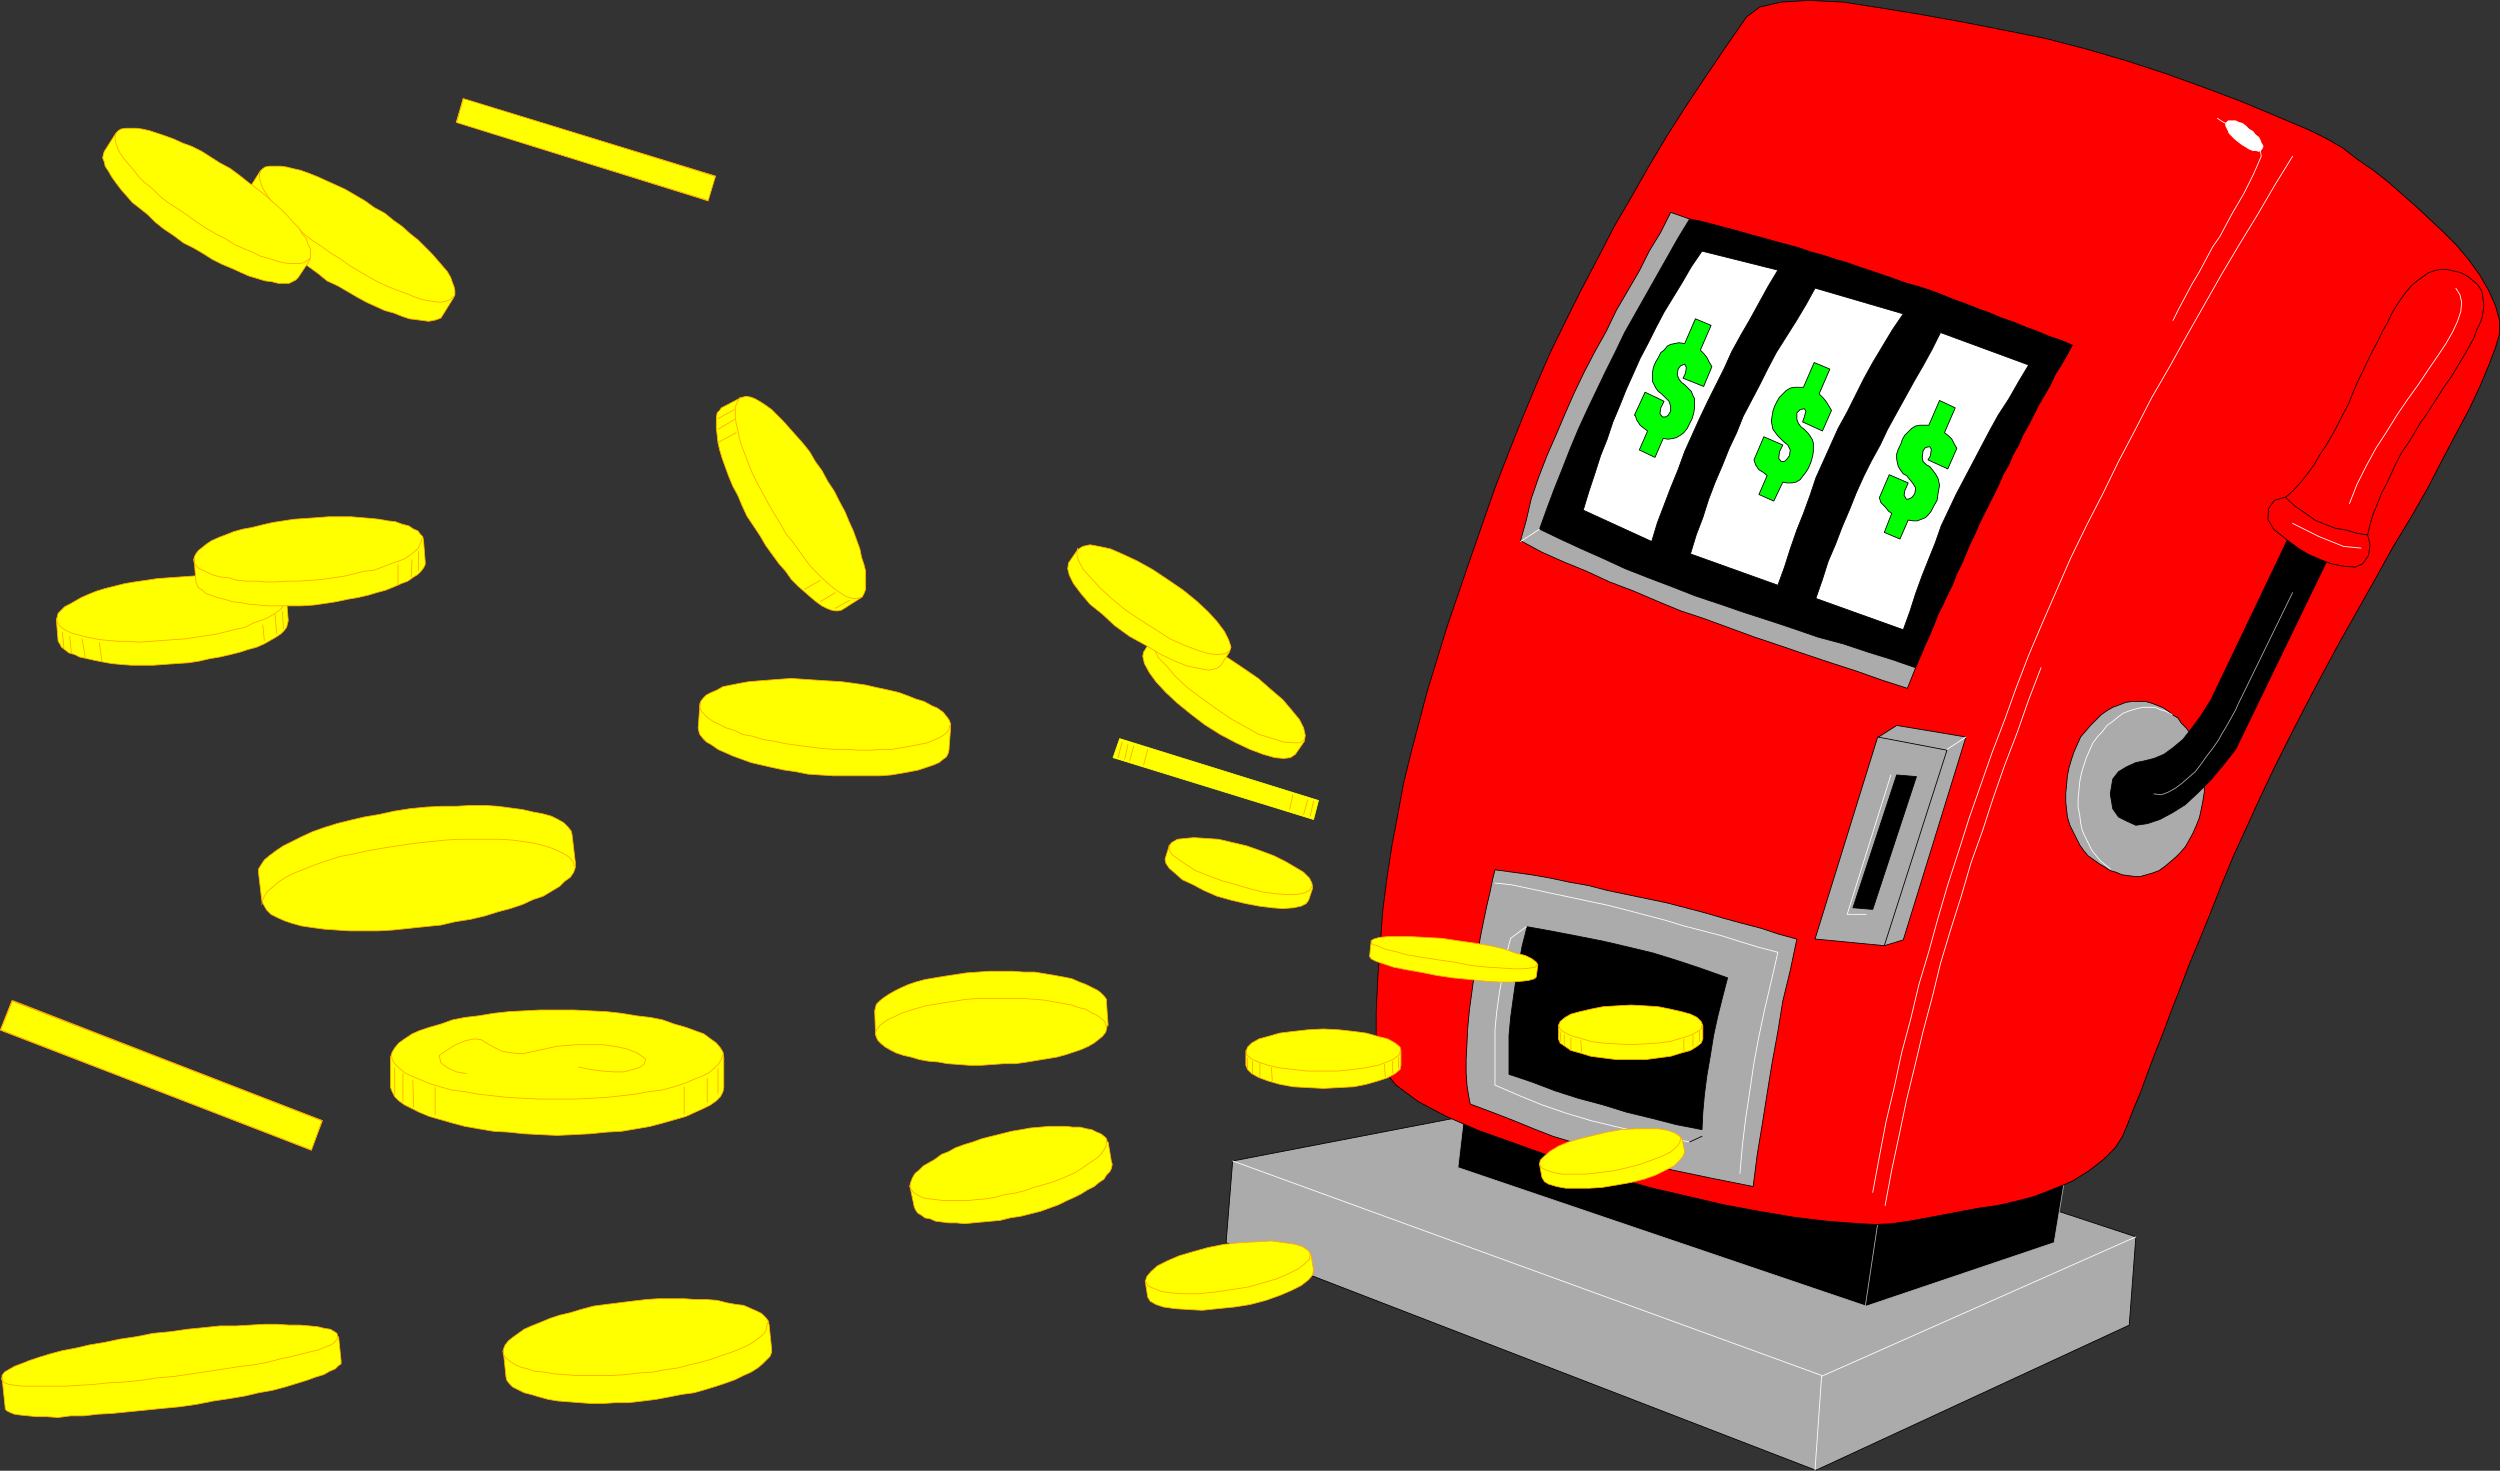 <?xml version="1.0" encoding="UTF-8" standalone="no"?>
<svg
   version="1.0"
   width="129.595mm"
   height="76.239mm"
   id="svg176"
   sodipodi:docname="Slot Machine 09.wmf"
   xmlns:inkscape="http://www.inkscape.org/namespaces/inkscape"
   xmlns:sodipodi="http://sodipodi.sourceforge.net/DTD/sodipodi-0.dtd"
   xmlns="http://www.w3.org/2000/svg"
   xmlns:svg="http://www.w3.org/2000/svg">
  <rect width="100%" height="100%" fill="#333333" stroke="none"/>
  <sodipodi:namedview
     id="namedview176"
     pagecolor="#ffffff"
     bordercolor="#000000"
     borderopacity="0.25"
     inkscape:showpageshadow="2"
     inkscape:pageopacity="0.0"
     inkscape:pagecheckerboard="0"
     inkscape:deskcolor="#d1d1d1"
     inkscape:document-units="mm" />
  <defs
     id="defs1">
    <pattern
       id="WMFhbasepattern"
       patternUnits="userSpaceOnUse"
       width="6"
       height="6"
       x="0"
       y="0" />
  </defs>
  <path
     style="fill:#ababab;fill-opacity:1;fill-rule:evenodd;stroke:none"
     d="m 286.759,218.735 -45.248,8.727 -1.293,15.999 115.544,44.604 61.408,-28.443 1.293,-17.292 -18.584,-6.141 -112.958,-17.454 v 0 z"
     id="path1" />
  <path
     style="fill:none;stroke:#000000;stroke-width:0.162px;stroke-linecap:round;stroke-linejoin:round;stroke-miterlimit:4;stroke-dasharray:none;stroke-opacity:1"
     d="m 286.759,218.735 -45.248,8.727 -1.293,15.999 115.544,44.604 61.408,-28.443 1.293,-17.292 -18.584,-6.141 -112.958,-17.454 v 0"
     id="path2" />
  <path
     style="fill:#000000;fill-opacity:1;fill-rule:evenodd;stroke:none"
     d="m 404.888,228.755 -2.424,14.706 -36.845,12.444 -79.992,-27.15 1.293,-11.151 z"
     id="path3" />
  <path
     style="fill:none;stroke:#ababab;stroke-width:0.162px;stroke-linecap:round;stroke-linejoin:round;stroke-miterlimit:4;stroke-dasharray:none;stroke-opacity:1"
     d="m 404.888,228.755 -2.424,14.706 -36.845,12.444 -79.992,-27.15 1.293,-11.151 117.968,11.151 v 0"
     id="path4" />
  <path
     style="fill:none;stroke:#ababab;stroke-width:0.162px;stroke-linecap:round;stroke-linejoin:round;stroke-miterlimit:4;stroke-dasharray:none;stroke-opacity:1"
     d="m 365.458,255.905 2.424,-16.161"
     id="path5" />
  <path
     style="fill:#ff0000;fill-opacity:1;fill-rule:evenodd;stroke:none"
     d="m 269.629,205.16 v -6.949 l 0.323,-6.788 0.485,-6.626 0.485,-6.464 0.808,-6.303 0.97,-6.303 1.131,-5.979 1.131,-6.141 1.454,-5.979 1.616,-6.141 1.616,-6.141 1.939,-6.303 1.939,-6.303 2.262,-6.626 2.262,-6.626 2.424,-6.949 2.424,-6.949 2.747,-7.111 2.586,-6.464 2.747,-6.626 2.747,-6.303 3.07,-6.303 3.07,-6.141 3.232,-6.141 3.07,-5.979 3.394,-5.818 3.394,-5.979 3.555,-5.979 3.717,-5.818 3.878,-5.818 4.04,-5.979 4.04,-5.818 2.586,-1.939 4.202,-0.97 5.494,-0.323 6.626,0.323 7.272,1.131 7.918,1.293 8.08,1.454 8.242,1.616 8.08,1.616 8.08,2.101 7.757,2.263 7.918,2.586 7.595,2.747 7.272,2.747 6.949,2.909 6.464,2.747 3.232,1.616 3.07,1.778 2.909,2.263 3.07,2.101 3.07,2.424 2.747,2.424 2.747,2.424 2.586,2.424 2.586,2.424 2.586,2.586 2.424,2.909 2.101,2.909 1.778,3.071 1.293,2.909 0.808,2.909 v 2.586 l -0.808,2.747 -1.293,3.394 -1.616,3.879 -2.101,4.525 -2.586,4.848 -2.747,5.171 -2.909,5.656 -3.232,5.656 -3.717,6.141 -3.394,6.141 -3.555,6.303 -3.555,6.303 -3.394,6.303 -3.232,6.141 -3.232,6.303 -2.909,5.818 -2.747,5.818 -2.586,5.656 -2.586,5.656 -2.262,5.495 -2.101,5.333 -2.101,5.171 -2.101,5.01 -1.778,4.687 -1.778,4.525 -1.616,4.363 -1.616,4.04 -1.454,3.879 -1.293,3.555 -1.293,3.071 -1.131,2.909 -1.131,2.747 -1.454,2.263 -2.262,2.263 -2.909,2.263 -3.394,2.101 -3.555,1.454 -3.717,1.454 -3.717,0.97 -3.555,0.808 -3.394,0.485 -3.555,0.646 -3.394,0.646 -3.394,0.646 -3.555,0.646 -3.394,0.485 -3.232,0.162 -3.07,-0.162 -6.464,-0.485 -6.626,-0.808 -6.626,-1.131 -6.949,-1.293 -6.949,-1.616 -6.949,-1.616 -6.949,-1.939 -6.626,-2.101 -6.949,-2.424 -6.787,-2.424 -6.787,-2.424 -6.302,-2.747 -5.494,-2.909 -4.363,-3.232 -2.909,-3.555 -0.97,-3.717 v 0 z"
     id="path6" />
  <path
     style="fill:none;stroke:#000000;stroke-width:0.162px;stroke-linecap:round;stroke-linejoin:round;stroke-miterlimit:4;stroke-dasharray:none;stroke-opacity:1"
     d="m 269.629,205.16 v -6.949 l 0.323,-6.788 0.485,-6.626 0.485,-6.464 0.808,-6.303 0.97,-6.303 1.131,-5.979 1.131,-6.141 1.454,-5.979 1.616,-6.141 1.616,-6.141 1.939,-6.303 1.939,-6.303 2.262,-6.626 2.262,-6.626 2.424,-6.949 2.424,-6.949 2.747,-7.111 2.586,-6.464 2.747,-6.626 2.747,-6.303 3.07,-6.303 3.07,-6.141 3.232,-6.141 3.07,-5.979 3.394,-5.818 3.394,-5.979 3.555,-5.979 3.717,-5.818 3.878,-5.818 4.04,-5.979 4.04,-5.818 2.586,-1.939 4.202,-0.97 5.494,-0.323 6.626,0.323 7.272,1.131 7.918,1.293 8.08,1.454 8.242,1.616 8.08,1.616 8.08,2.101 7.757,2.263 7.918,2.586 7.595,2.747 7.272,2.747 6.949,2.909 6.464,2.747 3.232,1.616 3.07,1.778 2.909,2.263 3.07,2.101 3.07,2.424 2.747,2.424 2.747,2.424 2.586,2.424 2.586,2.424 2.586,2.586 2.424,2.909 2.101,2.909 1.778,3.071 1.293,2.909 0.808,2.909 v 2.586 l -0.808,2.747 -1.293,3.394 -1.616,3.879 -2.101,4.525 -2.586,4.848 -2.747,5.171 -2.909,5.656 -3.232,5.656 -3.717,6.141 -3.394,6.141 -3.555,6.303 -3.555,6.303 -3.394,6.303 -3.232,6.141 -3.232,6.303 -2.909,5.818 -2.747,5.818 -2.586,5.656 -2.586,5.656 -2.262,5.495 -2.101,5.333 -2.101,5.171 -2.101,5.01 -1.778,4.687 -1.778,4.525 -1.616,4.363 -1.616,4.04 -1.454,3.879 -1.293,3.555 -1.293,3.071 -1.131,2.909 -1.131,2.747 -1.454,2.263 -2.262,2.263 -2.909,2.263 -3.394,2.101 -3.555,1.454 -3.717,1.454 -3.717,0.97 -3.555,0.808 -3.394,0.485 -3.555,0.646 -3.394,0.646 -3.394,0.646 -3.555,0.646 -3.394,0.485 -3.232,0.162 -3.07,-0.162 -6.464,-0.485 -6.626,-0.808 -6.626,-1.131 -6.949,-1.293 -6.949,-1.616 -6.949,-1.616 -6.949,-1.939 -6.626,-2.101 -6.949,-2.424 -6.787,-2.424 -6.787,-2.424 -6.302,-2.747 -5.494,-2.909 -4.363,-3.232 -2.909,-3.555 -0.97,-3.717 v 0"
     id="path7" />
  <path
     style="fill:#ababab;fill-opacity:1;fill-rule:evenodd;stroke:none"
     d="m 425.088,139.709 1.616,0.97 0.646,0.97 0.97,0.97 0.808,1.131 0.646,1.131 0.646,1.293 0.485,1.454 0.323,1.454 0.485,1.454 0.162,1.616 v 1.454 1.616 l -0.323,1.939 -0.323,1.616 -0.323,1.454 -0.646,1.616 -0.646,1.454 -0.808,1.454 -0.646,1.131 -0.97,1.131 -0.97,0.97 -1.131,0.97 -0.97,0.808 -1.131,0.808 -1.293,0.485 -1.131,0.323 -1.131,0.323 h -1.293 l -1.293,-0.162 -1.131,-0.162 -1.131,-0.485 -1.131,-0.323 -0.97,-0.646 -1.131,-0.646 -1.131,-0.808 -1.131,-0.808 -0.808,-0.97 -0.808,-1.131 -0.646,-1.293 -0.646,-1.293 -0.646,-1.293 -0.485,-1.616 -0.162,-1.454 -0.162,-1.454 v -1.778 l 0.162,-1.616 0.162,-1.778 0.323,-1.616 0.485,-1.616 0.485,-1.454 0.646,-1.454 0.646,-1.454 0.97,-1.131 0.97,-1.131 1.131,-1.131 0.97,-0.97 1.131,-0.808 1.131,-0.646 1.293,-0.485 1.293,-0.485 1.131,-0.162 h 1.293 1.454 l 1.131,0.323 1.293,0.485 1.131,0.485 1.293,0.97 v 0 z"
     id="path8" />
  <path
     style="fill:none;stroke:#000000;stroke-width:0.162px;stroke-linecap:round;stroke-linejoin:round;stroke-miterlimit:4;stroke-dasharray:none;stroke-opacity:1"
     d="m 425.088,139.709 1.616,0.97 0.646,0.97 0.97,0.97 0.808,1.131 0.646,1.131 0.646,1.293 0.485,1.454 0.323,1.454 0.485,1.454 0.162,1.616 v 1.454 1.616 l -0.323,1.939 -0.323,1.616 -0.323,1.454 -0.646,1.616 -0.646,1.454 -0.808,1.454 -0.646,1.131 -0.97,1.131 -0.97,0.97 -1.131,0.97 -0.97,0.808 -1.131,0.808 -1.293,0.485 -1.131,0.323 -1.131,0.323 h -1.293 l -1.293,-0.162 -1.131,-0.162 -1.131,-0.485 -1.131,-0.323 -0.97,-0.646 -1.131,-0.646 -1.131,-0.808 -1.131,-0.808 -0.808,-0.97 -0.808,-1.131 -0.646,-1.293 -0.646,-1.293 -0.646,-1.293 -0.485,-1.616 -0.162,-1.454 -0.162,-1.454 v -1.778 l 0.162,-1.616 0.162,-1.778 0.323,-1.616 0.485,-1.616 0.485,-1.454 0.646,-1.454 0.646,-1.454 0.97,-1.131 0.97,-1.131 1.131,-1.131 0.97,-0.97 1.131,-0.808 1.131,-0.646 1.293,-0.485 1.293,-0.485 1.131,-0.162 h 1.293 1.454 l 1.131,0.323 1.293,0.485 1.131,0.485 1.293,0.97 v 0"
     id="path9" />
  <path
     style="fill:#000000;fill-opacity:1;fill-rule:evenodd;stroke:none"
     d="m 331.037,42.907 2.424,0.485 2.424,0.646 2.424,0.646 2.424,0.646 2.262,0.646 2.424,0.646 2.262,0.646 2.424,0.646 2.424,0.646 2.262,0.808 2.424,0.646 2.424,0.808 2.262,0.646 2.262,0.808 2.424,0.808 2.424,0.808 2.262,0.808 2.262,0.808 2.424,0.646 2.424,0.808 2.101,0.808 2.424,0.97 2.262,0.808 2.424,0.97 2.262,0.808 2.262,0.97 2.424,0.808 2.262,0.97 2.262,0.808 2.262,0.97 2.424,0.808 2.262,0.97 -1.131,2.101 -1.131,1.939 -1.131,1.778 -0.97,2.101 -1.131,1.939 -1.131,1.939 -0.97,1.939 -0.97,1.939 -1.131,1.939 -0.808,1.939 -1.131,1.939 -0.808,1.939 -1.131,1.939 -0.808,1.939 -0.97,1.939 -0.97,1.939 -0.97,1.939 -0.97,1.939 -0.808,1.939 -0.97,1.939 -0.808,1.939 -0.808,1.939 -0.97,1.939 -0.808,2.101 -0.97,1.939 -0.97,2.101 -0.97,1.939 -0.808,2.101 -0.808,1.939 -0.97,2.101 -0.808,1.939 -0.97,2.263 -7.434,-1.293 -31.189,-8.888 -32.643,-13.252 -2.424,-3.717 v -5.01 l 10.989,-26.504 13.574,-24.241 4.848,-4.848 v 0 z"
     id="path10" />
  <path
     style="fill:none;stroke:#000000;stroke-width:0.162px;stroke-linecap:round;stroke-linejoin:round;stroke-miterlimit:4;stroke-dasharray:none;stroke-opacity:1"
     d="m 331.037,42.907 2.424,0.485 2.424,0.646 2.424,0.646 2.424,0.646 2.262,0.646 2.424,0.646 2.262,0.646 2.424,0.646 2.424,0.646 2.262,0.808 2.424,0.646 2.424,0.808 2.262,0.646 2.262,0.808 2.424,0.808 2.424,0.808 2.262,0.808 2.262,0.808 2.424,0.646 2.424,0.808 2.101,0.808 2.424,0.97 2.262,0.808 2.424,0.97 2.262,0.808 2.262,0.97 2.424,0.808 2.262,0.97 2.262,0.808 2.262,0.97 2.424,0.808 2.262,0.97 -1.131,2.101 -1.131,1.939 -1.131,1.778 -0.97,2.101 -1.131,1.939 -1.131,1.939 -0.97,1.939 -0.97,1.939 -1.131,1.939 -0.808,1.939 -1.131,1.939 -0.808,1.939 -1.131,1.939 -0.808,1.939 -0.97,1.939 -0.97,1.939 -0.97,1.939 -0.97,1.939 -0.808,1.939 -0.97,1.939 -0.808,1.939 -0.808,1.939 -0.97,1.939 -0.808,2.101 -0.97,1.939 -0.97,2.101 -0.97,1.939 -0.808,2.101 -0.808,1.939 -0.97,2.101 -0.808,1.939 -0.97,2.263 -7.434,-1.293 -31.189,-8.888 -32.643,-13.252 -2.424,-3.717 v -5.01 l 10.989,-26.504 13.574,-24.241 4.848,-4.848 v 0"
     id="path11" />
  <path
     style="fill:#ababab;fill-opacity:1;fill-rule:evenodd;stroke:none"
     d="m 292.9,170.415 3.555,0.485 3.555,0.485 3.717,0.646 3.717,0.808 3.717,0.646 3.717,0.97 3.878,0.808 3.878,0.808 3.878,0.808 3.717,0.97 3.717,0.97 3.878,1.131 3.555,0.97 3.717,0.97 3.394,1.131 3.555,0.97 -1.293,6.141 -1.454,5.979 -0.97,5.979 -1.131,6.141 -0.97,5.979 -0.97,6.141 -0.97,5.818 -0.808,6.303 -4.04,-0.808 -4.04,-0.808 -3.878,-0.808 -3.878,-0.808 -4.04,-1.131 -3.878,-0.97 -4.04,-1.131 -3.878,-1.131 -3.878,-1.131 -3.717,-1.131 -3.717,-1.454 -3.555,-1.454 -3.717,-1.454 -5.171,-1.939 -0.323,-1.616 -0.323,-2.101 -0.162,-2.424 v -2.586 l 0.162,-3.071 0.162,-3.232 0.323,-3.394 0.485,-3.555 0.485,-3.555 0.646,-3.555 0.485,-3.394 0.646,-3.232 0.646,-3.071 0.646,-2.747 0.485,-2.424 z"
     id="path12" />
  <path
     style="fill:none;stroke:#000000;stroke-width:0.162px;stroke-linecap:round;stroke-linejoin:round;stroke-miterlimit:4;stroke-dasharray:none;stroke-opacity:1"
     d="m 292.9,170.415 3.555,0.485 3.555,0.485 3.717,0.646 3.717,0.808 3.717,0.646 3.717,0.97 3.878,0.808 3.878,0.808 3.878,0.808 3.717,0.97 3.717,0.97 3.878,1.131 3.555,0.97 3.717,0.97 3.394,1.131 3.555,0.97 -1.293,6.141 -1.454,5.979 -0.97,5.979 -1.131,6.141 -0.97,5.979 -0.97,6.141 -0.97,5.818 -0.808,6.303 -4.04,-0.808 -4.04,-0.808 -3.878,-0.808 -3.878,-0.808 -4.04,-1.131 -3.878,-0.97 -4.04,-1.131 -3.878,-1.131 -3.878,-1.131 -3.717,-1.131 -3.717,-1.454 -3.555,-1.454 -3.717,-1.454 -5.171,-1.939 -0.323,-1.616 -0.323,-2.101 -0.162,-2.424 v -2.586 l 0.162,-3.071 0.162,-3.232 0.323,-3.394 0.485,-3.555 0.485,-3.555 0.646,-3.555 0.485,-3.394 0.646,-3.232 0.646,-3.071 0.646,-2.747 0.485,-2.424 0.485,-1.939 v 0"
     id="path13" />
  <path
     style="fill:#ababab;fill-opacity:1;fill-rule:evenodd;stroke:none"
     d="m 327.32,41.614 -1.939,3.879 -2.262,3.717 -1.939,3.879 -2.262,3.879 -2.262,3.879 -1.939,4.04 -2.262,4.04 -2.101,4.04 -1.939,4.04 -1.778,4.04 -1.778,4.202 -1.778,4.04 -1.616,4.202 -1.454,4.202 -0.97,4.202 -1.131,4.04 4.202,2.263 4.363,1.939 4.363,1.778 4.525,2.101 4.686,1.778 4.525,1.939 4.686,1.939 4.848,1.616 4.848,1.778 4.848,1.778 4.848,1.616 5.171,1.778 4.848,1.616 5.01,1.616 5.01,1.778 5.01,1.616 1.616,-4.04 -4.686,-1.616 -4.686,-1.454 -4.848,-1.616 -4.848,-1.293 -4.686,-1.616 -4.848,-1.616 -5.01,-1.616 -4.686,-1.616 -4.848,-1.616 -4.525,-1.778 -4.686,-1.778 -4.525,-1.778 -4.202,-1.939 -4.363,-1.939 -4.202,-1.939 -4.04,-1.939 1.454,-4.04 1.454,-3.879 1.616,-4.04 1.454,-3.717 1.616,-3.879 1.778,-3.879 1.778,-3.717 1.778,-3.717 1.939,-3.879 1.778,-3.717 2.101,-3.717 2.101,-3.717 2.101,-3.717 2.101,-3.717 2.101,-3.717 2.262,-3.717 -3.717,-1.293 z"
     id="path14" />
  <path
     style="fill:none;stroke:#000000;stroke-width:0.162px;stroke-linecap:round;stroke-linejoin:round;stroke-miterlimit:4;stroke-dasharray:none;stroke-opacity:1"
     d="m 327.32,41.614 -1.939,3.879 -2.262,3.717 -1.939,3.879 -2.262,3.879 -2.262,3.879 -1.939,4.04 -2.262,4.04 -2.101,4.04 -1.939,4.04 -1.778,4.04 -1.778,4.202 -1.778,4.04 -1.616,4.202 -1.454,4.202 -0.97,4.202 -1.131,4.04 4.202,2.263 4.363,1.939 4.363,1.778 4.525,2.101 4.686,1.778 4.525,1.939 4.686,1.939 4.848,1.616 4.848,1.778 4.848,1.778 4.848,1.616 5.171,1.778 4.848,1.616 5.01,1.616 5.01,1.778 5.01,1.616 1.616,-4.04 -4.686,-1.616 -4.686,-1.454 -4.848,-1.616 -4.848,-1.293 -4.686,-1.616 -4.848,-1.616 -5.01,-1.616 -4.686,-1.616 -4.848,-1.616 -4.525,-1.778 -4.686,-1.778 -4.525,-1.778 -4.202,-1.939 -4.363,-1.939 -4.202,-1.939 -4.04,-1.939 1.454,-4.04 1.454,-3.879 1.616,-4.04 1.454,-3.717 1.616,-3.879 1.778,-3.879 1.778,-3.717 1.778,-3.717 1.939,-3.879 1.778,-3.717 2.101,-3.717 2.101,-3.717 2.101,-3.717 2.101,-3.717 2.101,-3.717 2.262,-3.717 -3.717,-1.293 v 0"
     id="path15" />
  <path
     style="fill:#000000;fill-opacity:1;fill-rule:evenodd;stroke:none"
     d="m 299.202,181.566 -0.97,3.717 -0.646,3.555 -0.646,3.555 -0.485,3.394 -0.485,3.555 -0.323,3.555 v 3.555 4.04 l 4.363,1.454 4.686,1.778 4.525,1.454 4.848,1.293 4.686,1.454 4.686,1.131 5.01,1.293 5.01,0.97 0.162,-3.394 0.323,-3.555 0.485,-3.717 0.646,-3.717 0.646,-4.04 0.808,-3.717 0.97,-3.879 0.97,-3.717 -5.01,-1.778 -4.848,-1.616 -4.686,-1.454 -4.686,-1.131 -4.848,-1.131 -4.848,-0.97 -5.01,-0.97 z"
     id="path16" />
  <path
     style="fill:none;stroke:#000000;stroke-width:0.162px;stroke-linecap:round;stroke-linejoin:round;stroke-miterlimit:4;stroke-dasharray:none;stroke-opacity:1"
     d="m 299.202,181.566 -0.97,3.717 -0.646,3.555 -0.646,3.555 -0.485,3.394 -0.485,3.555 -0.323,3.555 v 3.555 4.04 l 4.363,1.454 4.686,1.778 4.525,1.454 4.848,1.293 4.686,1.454 4.686,1.131 5.01,1.293 5.01,0.97 0.162,-3.394 0.323,-3.555 0.485,-3.717 0.646,-3.717 0.646,-4.04 0.808,-3.717 0.97,-3.879 0.97,-3.717 -5.01,-1.778 -4.848,-1.616 -4.686,-1.454 -4.686,-1.131 -4.848,-1.131 -4.848,-0.97 -5.01,-0.97 -5.333,-0.97 v 0"
     id="path17" />
  <path
     style="fill:#ffffff;fill-opacity:1;fill-rule:evenodd;stroke:none"
     d="m 310.191,99.954 1.131,-3.717 1.131,-3.394 1.131,-3.555 1.293,-3.232 1.131,-3.394 1.293,-3.071 1.293,-3.232 1.454,-3.232 1.293,-2.909 1.616,-3.071 1.454,-2.909 1.616,-3.071 1.778,-2.909 1.778,-2.909 1.778,-3.071 2.101,-3.071 14.867,3.717 -1.939,3.232 -1.778,3.232 -1.778,3.232 -1.778,3.071 -1.778,3.232 -1.454,3.232 -1.616,3.232 -1.616,3.232 -1.616,3.394 -1.454,3.232 -1.454,3.232 -1.293,3.555 -1.454,3.555 -1.293,3.394 -1.293,3.394 -1.131,3.717 -13.413,-6.141 z"
     id="path18" />
  <path
     style="fill:none;stroke:#000000;stroke-width:0.162px;stroke-linecap:round;stroke-linejoin:round;stroke-miterlimit:4;stroke-dasharray:none;stroke-opacity:1"
     d="m 310.191,99.954 1.131,-3.717 1.131,-3.394 1.131,-3.555 1.293,-3.232 1.131,-3.394 1.293,-3.071 1.293,-3.232 1.454,-3.232 1.293,-2.909 1.616,-3.071 1.454,-2.909 1.616,-3.071 1.778,-2.909 1.778,-2.909 1.778,-3.071 2.101,-3.071 14.867,3.717 -1.939,3.232 -1.778,3.232 -1.778,3.232 -1.778,3.071 -1.778,3.232 -1.454,3.232 -1.616,3.232 -1.616,3.232 -1.616,3.394 -1.454,3.232 -1.454,3.232 -1.293,3.555 -1.454,3.555 -1.293,3.394 -1.293,3.394 -1.131,3.717 -13.413,-6.141 v 0"
     id="path19" />
  <path
     style="fill:#ffffff;fill-opacity:1;fill-rule:evenodd;stroke:none"
     d="m 355.6,56.482 -1.778,3.232 -1.939,3.232 -1.939,3.071 -1.939,3.071 -1.616,3.071 -1.616,3.232 -1.616,3.071 -1.616,3.071 -1.293,3.232 -1.454,3.071 -1.293,3.232 -1.454,3.394 -1.293,3.394 -1.131,3.555 -1.293,3.394 -1.131,3.717 17.13,6.141 1.293,-3.555 1.131,-3.555 1.293,-3.717 1.293,-3.232 1.293,-3.555 1.131,-3.394 1.454,-3.232 1.454,-3.232 1.454,-3.232 1.778,-3.232 1.616,-3.232 1.616,-3.232 1.778,-3.232 1.939,-3.232 1.939,-3.232 2.101,-3.071 -17.13,-5.01 v 0 z"
     id="path20" />
  <path
     style="fill:none;stroke:#000000;stroke-width:0.162px;stroke-linecap:round;stroke-linejoin:round;stroke-miterlimit:4;stroke-dasharray:none;stroke-opacity:1"
     d="m 355.6,56.482 -1.778,3.232 -1.939,3.232 -1.939,3.071 -1.939,3.071 -1.616,3.071 -1.616,3.232 -1.616,3.071 -1.616,3.071 -1.293,3.232 -1.454,3.071 -1.293,3.232 -1.454,3.394 -1.293,3.394 -1.131,3.555 -1.293,3.394 -1.131,3.717 17.13,6.141 1.293,-3.555 1.131,-3.555 1.293,-3.717 1.293,-3.232 1.293,-3.555 1.131,-3.394 1.454,-3.232 1.454,-3.232 1.454,-3.232 1.778,-3.232 1.616,-3.232 1.616,-3.232 1.778,-3.232 1.939,-3.232 1.939,-3.232 2.101,-3.071 -17.13,-5.01 v 0"
     id="path21" />
  <path
     style="fill:#ffffff;fill-opacity:1;fill-rule:evenodd;stroke:none"
     d="m 380.164,65.209 -1.616,3.232 -1.778,3.232 -1.778,3.071 -1.778,3.232 -1.616,2.909 -1.778,3.232 -1.454,3.071 -1.778,3.232 -1.454,2.909 -1.454,3.232 -1.293,3.232 -1.454,3.394 -1.293,3.394 -1.454,3.394 -1.131,3.555 -1.293,3.717 17.13,6.141 1.293,-3.555 1.131,-3.555 1.293,-3.555 1.293,-3.232 1.293,-3.232 1.131,-3.232 1.454,-3.071 1.454,-3.071 1.616,-3.071 1.616,-3.071 1.616,-3.071 1.616,-3.071 1.778,-3.232 2.101,-3.232 1.939,-3.394 1.939,-3.232 -17.13,-6.303 v 0 z"
     id="path22" />
  <path
     style="fill:none;stroke:#000000;stroke-width:0.162px;stroke-linecap:round;stroke-linejoin:round;stroke-miterlimit:4;stroke-dasharray:none;stroke-opacity:1"
     d="m 380.164,65.209 -1.616,3.232 -1.778,3.232 -1.778,3.071 -1.778,3.232 -1.616,2.909 -1.778,3.232 -1.454,3.071 -1.778,3.232 -1.454,2.909 -1.454,3.232 -1.293,3.232 -1.454,3.394 -1.293,3.394 -1.454,3.394 -1.131,3.555 -1.293,3.717 17.13,6.141 1.293,-3.555 1.131,-3.555 1.293,-3.555 1.293,-3.232 1.293,-3.232 1.131,-3.232 1.454,-3.071 1.454,-3.071 1.616,-3.071 1.616,-3.071 1.616,-3.071 1.616,-3.071 1.778,-3.232 2.101,-3.232 1.939,-3.394 1.939,-3.232 -17.13,-6.303 v 0"
     id="path23" />
  <path
     style="fill:#00ff00;fill-opacity:1;fill-rule:evenodd;stroke:none"
     d="m 320.21,81.369 2.101,-4.525 3.717,1.778 -0.323,0.646 -0.323,0.646 -0.162,1.131 0.485,0.646 h 0.646 l 0.485,-0.323 0.485,-0.808 v -0.97 l -0.323,-0.97 -0.808,-0.808 -0.646,-0.646 -0.646,-0.485 -0.485,-0.646 -0.323,-0.646 -0.323,-0.646 V 73.774 72.966 l 0.162,-0.97 0.485,-1.131 0.485,-0.808 0.485,-0.97 0.646,-0.485 0.646,-0.808 0.646,-0.323 0.808,-0.162 0.808,-0.162 1.131,0.162 2.101,-4.848 3.07,1.293 -2.101,4.848 0.646,0.646 0.646,0.808 0.485,0.97 0.485,0.808 -1.616,3.879 -4.04,-1.616 0.485,-0.97 0.162,-1.131 -0.323,-0.646 -0.808,0.323 -0.485,0.646 -0.162,1.131 0.323,0.808 0.485,0.646 0.646,0.485 0.808,0.808 0.485,0.485 0.323,0.808 0.323,0.646 v 0.808 0.97 l -0.162,0.97 -0.323,1.131 -0.485,0.97 -0.485,0.97 -0.646,0.808 -0.646,0.485 -0.808,0.485 -0.646,0.162 -0.97,0.162 -0.97,-0.162 -1.616,3.717 -3.07,-1.454 1.616,-3.717 -0.646,-0.485 -0.808,-0.646 -0.646,-0.97 -0.323,-0.97 v 0 z"
     id="path24" />
  <path
     style="fill:none;stroke:#000000;stroke-width:0.162px;stroke-linecap:round;stroke-linejoin:round;stroke-miterlimit:4;stroke-dasharray:none;stroke-opacity:1"
     d="m 320.21,81.369 2.101,-4.525 3.717,1.778 -0.323,0.646 -0.323,0.646 -0.162,1.131 0.485,0.646 h 0.646 l 0.485,-0.323 0.485,-0.808 v -0.97 l -0.323,-0.97 -0.808,-0.808 -0.646,-0.646 -0.646,-0.485 -0.485,-0.646 -0.323,-0.646 -0.323,-0.646 V 73.774 72.966 l 0.162,-0.97 0.485,-1.131 0.485,-0.808 0.485,-0.97 0.646,-0.485 0.646,-0.808 0.646,-0.323 0.808,-0.162 0.808,-0.162 1.131,0.162 2.101,-4.848 3.07,1.293 -2.101,4.848 0.646,0.646 0.646,0.808 0.485,0.97 0.485,0.808 -1.616,3.879 -4.04,-1.616 0.485,-0.97 0.162,-1.131 -0.323,-0.646 -0.808,0.323 -0.485,0.646 -0.162,1.131 0.323,0.808 0.485,0.646 0.646,0.485 0.808,0.808 0.485,0.485 0.323,0.808 0.323,0.646 v 0.808 0.97 l -0.162,0.97 -0.323,1.131 -0.485,0.97 -0.485,0.97 -0.646,0.808 -0.646,0.485 -0.808,0.485 -0.646,0.162 -0.97,0.162 -0.97,-0.162 -1.616,3.717 -3.07,-1.454 1.616,-3.717 -0.646,-0.485 -0.808,-0.646 -0.646,-0.97 -0.323,-0.97 v 0"
     id="path25" />
  <path
     style="fill:#00ff00;fill-opacity:1;fill-rule:evenodd;stroke:none"
     d="m 343.642,90.096 1.939,-4.525 3.717,1.616 -0.646,1.293 -0.162,1.293 0.485,0.646 h 0.646 l 0.485,-0.485 0.485,-0.646 0.162,-1.131 -0.485,-0.97 -0.808,-0.646 -0.646,-0.646 -0.485,-0.485 -0.485,-0.646 -0.485,-0.646 -0.162,-0.808 -0.162,-0.808 0.162,-0.97 0.162,-0.97 0.323,-0.97 0.485,-0.97 0.485,-0.808 0.646,-0.646 0.646,-0.646 0.808,-0.485 0.808,-0.162 h 0.808 0.97 l 2.101,-4.848 3.07,1.293 -2.101,4.848 0.808,0.808 0.646,0.808 0.485,0.808 0.485,0.808 -1.778,4.04 -3.878,-1.778 0.323,-0.97 0.323,-1.131 -0.323,-0.485 -0.808,0.162 -0.646,0.646 v 1.293 l 0.323,0.808 0.485,0.646 0.646,0.485 0.646,0.646 0.485,0.646 0.485,0.808 0.162,0.646 v 0.808 0.808 l -0.162,0.97 -0.323,1.131 -0.485,1.131 -0.485,0.808 -0.646,0.808 -0.485,0.646 -0.808,0.485 -0.808,0.162 h -0.97 l -0.808,-0.162 -1.778,3.717 -2.909,-1.293 1.616,-3.717 -0.808,-0.646 -0.808,-0.485 -0.646,-0.97 z"
     id="path26" />
  <path
     style="fill:none;stroke:#000000;stroke-width:0.162px;stroke-linecap:round;stroke-linejoin:round;stroke-miterlimit:4;stroke-dasharray:none;stroke-opacity:1"
     d="m 343.642,90.096 1.939,-4.525 3.717,1.616 -0.646,1.293 -0.162,1.293 0.485,0.646 h 0.646 l 0.485,-0.485 0.485,-0.646 0.162,-1.131 -0.485,-0.97 -0.808,-0.646 -0.646,-0.646 -0.485,-0.485 -0.485,-0.646 -0.485,-0.646 -0.162,-0.808 -0.162,-0.808 0.162,-0.97 0.162,-0.97 0.323,-0.97 0.485,-0.97 0.485,-0.808 0.646,-0.646 0.646,-0.646 0.808,-0.485 0.808,-0.162 h 0.808 0.97 l 2.101,-4.848 3.07,1.293 -2.101,4.848 0.808,0.808 0.646,0.808 0.485,0.808 0.485,0.808 -1.778,4.04 -3.878,-1.778 0.323,-0.97 0.323,-1.131 -0.323,-0.485 -0.808,0.162 -0.646,0.646 v 1.293 l 0.323,0.808 0.485,0.646 0.646,0.485 0.646,0.646 0.485,0.646 0.485,0.808 0.162,0.646 v 0.808 0.808 l -0.162,0.97 -0.323,1.131 -0.485,1.131 -0.485,0.808 -0.646,0.808 -0.485,0.646 -0.808,0.485 -0.808,0.162 h -0.97 l -0.808,-0.162 -1.778,3.717 -2.909,-1.293 1.616,-3.717 -0.808,-0.646 -0.808,-0.485 -0.646,-0.97 -0.323,-0.97 v 0"
     id="path27" />
  <path
     style="fill:#00ff00;fill-opacity:1;fill-rule:evenodd;stroke:none"
     d="m 368.205,97.53 1.939,-4.525 3.717,1.616 -0.646,1.454 -0.162,0.97 0.485,0.808 0.646,-0.162 0.485,-0.323 0.485,-0.646 0.162,-1.131 -0.485,-0.808 -0.646,-0.808 -0.646,-0.808 -0.646,-0.323 -0.485,-0.646 -0.485,-0.808 -0.162,-0.646 -0.162,-0.808 v -0.97 l 0.323,-0.97 0.485,-0.97 0.323,-0.97 0.485,-0.808 0.646,-0.646 0.646,-0.646 0.808,-0.485 0.808,-0.162 h 0.808 0.97 l 2.101,-4.848 3.07,1.454 -2.101,4.848 0.808,0.646 0.646,0.646 0.485,0.97 0.485,0.808 -1.778,4.04 -3.878,-1.778 0.485,-0.808 0.162,-1.293 -0.323,-0.485 -0.808,0.162 -0.485,0.646 -0.162,1.293 0.162,0.808 0.646,0.646 0.646,0.323 0.646,0.808 0.485,0.646 0.485,0.808 0.162,0.646 0.162,0.808 -0.162,0.808 -0.162,0.97 -0.162,1.131 -0.646,1.131 -0.485,0.97 -0.485,0.646 -0.646,0.646 -0.808,0.323 -0.808,0.323 h -0.808 l -0.97,-0.162 -1.616,3.717 -3.07,-1.293 1.454,-3.717 -0.646,-0.485 -0.646,-0.808 -0.808,-0.808 z"
     id="path28" />
  <path
     style="fill:none;stroke:#000000;stroke-width:0.162px;stroke-linecap:round;stroke-linejoin:round;stroke-miterlimit:4;stroke-dasharray:none;stroke-opacity:1"
     d="m 368.205,97.53 1.939,-4.525 3.717,1.616 -0.646,1.454 -0.162,0.97 0.485,0.808 0.646,-0.162 0.485,-0.323 0.485,-0.646 0.162,-1.131 -0.485,-0.808 -0.646,-0.808 -0.646,-0.808 -0.646,-0.323 -0.485,-0.646 -0.485,-0.808 -0.162,-0.646 -0.162,-0.808 v -0.97 l 0.323,-0.97 0.485,-0.97 0.323,-0.97 0.485,-0.808 0.646,-0.646 0.646,-0.646 0.808,-0.485 0.808,-0.162 h 0.808 0.97 l 2.101,-4.848 3.07,1.454 -2.101,4.848 0.808,0.646 0.646,0.646 0.485,0.97 0.485,0.808 -1.778,4.04 -3.878,-1.778 0.485,-0.808 0.162,-1.293 -0.323,-0.485 -0.808,0.162 -0.485,0.646 -0.162,1.293 0.162,0.808 0.646,0.646 0.646,0.323 0.646,0.808 0.485,0.646 0.485,0.808 0.162,0.646 0.162,0.808 -0.162,0.808 -0.162,0.97 -0.162,1.131 -0.646,1.131 -0.485,0.97 -0.485,0.646 -0.646,0.646 -0.808,0.323 -0.808,0.323 h -0.808 l -0.97,-0.162 -1.616,3.717 -3.07,-1.293 1.454,-3.717 -0.646,-0.485 -0.646,-0.808 -0.808,-0.808 -0.323,-0.97 v 0"
     id="path29" />
  <path
     style="fill:#ababab;fill-opacity:1;fill-rule:evenodd;stroke:none"
     d="m 369.175,185.283 3.717,-1.131 12.282,-39.755 -13.574,-2.263 -3.555,2.263 1.131,40.887 z"
     id="path30" />
  <path
     style="fill:none;stroke:#000000;stroke-width:0.162px;stroke-linecap:round;stroke-linejoin:round;stroke-miterlimit:4;stroke-dasharray:none;stroke-opacity:1"
     d="m 369.175,185.283 3.717,-1.131 12.282,-39.755 -13.574,-2.263 -3.555,2.263 1.131,40.887 v 0"
     id="path31" />
  <path
     style="fill:#ababab;fill-opacity:1;fill-rule:evenodd;stroke:none"
     d="m 355.6,183.99 12.282,-39.594 13.574,2.586 -12.282,38.301 -13.413,-1.293 v 0 z"
     id="path32" />
  <path
     style="fill:none;stroke:#000000;stroke-width:0.162px;stroke-linecap:round;stroke-linejoin:round;stroke-miterlimit:4;stroke-dasharray:none;stroke-opacity:1"
     d="m 355.6,183.99 12.282,-39.594 13.574,2.586 -12.282,38.301 -13.413,-1.293 v 0"
     id="path33" />
  <path
     style="fill:#000000;fill-opacity:1;fill-rule:evenodd;stroke:none"
     d="m 363.034,177.849 8.565,-26.019 3.878,0.323 -8.565,26.019 -3.878,-0.323 z"
     id="path34" />
  <path
     style="fill:none;stroke:#000000;stroke-width:0.162px;stroke-linecap:round;stroke-linejoin:round;stroke-miterlimit:4;stroke-dasharray:none;stroke-opacity:1"
     d="m 363.034,177.849 8.565,-26.019 3.878,0.323 -8.565,26.019 -3.878,-0.323 v 0"
     id="path35" />
  <path
     style="fill:none;stroke:#ffffff;stroke-width:0.162px;stroke-linecap:round;stroke-linejoin:round;stroke-miterlimit:4;stroke-dasharray:none;stroke-opacity:1"
     d="m 370.468,151.83 -8.565,27.312 h 3.717"
     id="path36" />
  <path
     style="fill:none;stroke:#ffffff;stroke-width:0.162px;stroke-linecap:round;stroke-linejoin:round;stroke-miterlimit:4;stroke-dasharray:none;stroke-opacity:1"
     d="m 381.456,146.82 3.717,-2.424"
     id="path37" />
  <path
     style="fill:#000000;fill-opacity:1;fill-rule:evenodd;stroke:none"
     d="m 418.463,149.406 -1.778,0.808 -1.616,0.97 -1.131,1.454 -0.485,2.909 0.485,2.909 1.131,1.616 1.616,0.808 1.778,0.808 2.262,-0.323 2.424,-0.808 2.424,-1.293 2.586,-1.616 2.424,-2.263 2.586,-2.586 2.424,-2.909 2.424,-3.071 19.715,-40.725 -8.565,-2.424 -15.998,33.453 -1.939,3.071 -1.778,2.424 -1.778,2.263 -1.939,1.616 -1.778,1.293 -1.939,0.808 -1.939,0.485 z"
     id="path38" />
  <path
     style="fill:none;stroke:#000000;stroke-width:0.162px;stroke-linecap:round;stroke-linejoin:round;stroke-miterlimit:4;stroke-dasharray:none;stroke-opacity:1"
     d="m 418.463,149.406 -1.778,0.808 -1.616,0.97 -1.131,1.454 -0.485,2.909 0.485,2.909 1.131,1.616 1.616,0.808 1.778,0.808 2.262,-0.323 2.424,-0.808 2.424,-1.293 2.586,-1.616 2.424,-2.263 2.586,-2.586 2.424,-2.909 2.424,-3.071 19.715,-40.725 -8.565,-2.424 -15.998,33.453 -1.939,3.071 -1.778,2.424 -1.778,2.263 -1.939,1.616 -1.778,1.293 -1.939,0.808 -1.939,0.485 -1.616,0.323 v 0"
     id="path39" />
  <path
     style="fill:none;stroke:#ababab;stroke-width:0.162px;stroke-linecap:round;stroke-linejoin:round;stroke-miterlimit:4;stroke-dasharray:none;stroke-opacity:1"
     d="m 422.018,155.547 1.454,0.162 1.293,-0.485 1.454,-0.808 1.293,-0.97 1.293,-1.131 1.293,-1.131 1.131,-1.454 1.131,-1.616 1.131,-1.454 1.131,-1.616 0.808,-1.454 0.97,-1.616 0.808,-1.454 0.808,-1.454 0.646,-1.454 0.646,-1.293 9.858,-20.201"
     id="path40" />
  <path
     style="fill:#ff0000;fill-opacity:1;fill-rule:evenodd;stroke:none"
     d="m 447.874,97.368 -2.262,0.646 -1.131,1.616 -0.162,2.101 1.131,1.939 1.616,1.293 1.616,1.293 1.778,1.293 1.939,1.131 2.262,0.97 2.101,0.808 2.424,0.485 2.262,0.162 1.454,-0.646 1.131,-1.616 0.323,-2.101 -0.485,-1.939 0.485,-2.101 0.646,-2.101 0.808,-1.939 0.808,-2.101 0.97,-1.778 0.97,-2.101 0.97,-2.101 1.131,-2.101 1.131,-1.616 1.293,-2.101 1.131,-1.939 1.293,-1.778 1.131,-1.778 1.131,-1.778 1.131,-1.778 1.293,-1.778 0.97,-1.616 0.97,-1.616 0.97,-1.616 0.808,-1.454 0.808,-1.454 0.485,-1.454 0.646,-1.293 0.485,-1.293 0.162,-1.131 0.162,-1.293 -0.162,-0.97 -0.162,-1.293 -0.323,-0.808 -0.646,-0.97 -0.808,-0.646 -0.97,-0.808 -1.454,-0.808 -1.454,-0.323 -1.293,-0.323 h -1.293 l -1.293,0.323 -0.97,0.323 -1.131,0.808 -1.131,0.808 -1.131,0.97 -0.97,1.131 -0.97,1.293 -0.97,1.454 -0.97,1.616 -0.808,1.778 -0.97,1.616 -0.808,1.778 -1.131,2.101 -0.97,1.939 -0.97,2.101 -0.97,1.939 -0.97,2.263 -0.808,2.101 -1.131,2.101 -0.97,1.939 -1.131,2.101 -1.131,1.939 -1.293,1.939 -1.131,1.939 -1.293,1.778 -1.293,1.616 -1.454,1.616 z"
     id="path41" />
  <path
     style="fill:none;stroke:#000000;stroke-width:0.162px;stroke-linecap:round;stroke-linejoin:round;stroke-miterlimit:4;stroke-dasharray:none;stroke-opacity:1"
     d="m 447.874,97.368 -2.262,0.646 -1.131,1.616 -0.162,2.101 1.131,1.939 1.616,1.293 1.616,1.293 1.778,1.293 1.939,1.131 2.262,0.97 2.101,0.808 2.424,0.485 2.262,0.162 1.454,-0.646 1.131,-1.616 0.323,-2.101 -0.485,-1.939 0.485,-2.101 0.646,-2.101 0.808,-1.939 0.808,-2.101 0.97,-1.778 0.97,-2.101 0.97,-2.101 1.131,-2.101 1.131,-1.616 1.293,-2.101 1.131,-1.939 1.293,-1.778 1.131,-1.778 1.131,-1.778 1.131,-1.778 1.293,-1.778 0.97,-1.616 0.97,-1.616 0.97,-1.616 0.808,-1.454 0.808,-1.454 0.485,-1.454 0.646,-1.293 0.485,-1.293 0.162,-1.131 0.162,-1.293 -0.162,-0.97 -0.162,-1.293 -0.323,-0.808 -0.646,-0.97 -0.808,-0.646 -0.97,-0.808 -1.454,-0.808 -1.454,-0.323 -1.293,-0.323 h -1.293 l -1.293,0.323 -0.97,0.323 -1.131,0.808 -1.131,0.808 -1.131,0.97 -0.97,1.131 -0.97,1.293 -0.97,1.454 -0.97,1.616 -0.808,1.778 -0.97,1.616 -0.808,1.778 -1.131,2.101 -0.97,1.939 -0.97,2.101 -0.97,1.939 -0.97,2.263 -0.808,2.101 -1.131,2.101 -0.97,1.939 -1.131,2.101 -1.131,1.939 -1.293,1.939 -1.131,1.939 -1.293,1.778 -1.293,1.616 -1.454,1.616 -1.454,1.293 v 0"
     id="path42" />
  <path
     style="fill:none;stroke:#000000;stroke-width:0.162px;stroke-linecap:round;stroke-linejoin:round;stroke-miterlimit:4;stroke-dasharray:none;stroke-opacity:1"
     d="m 463.872,104.802 -2.101,-0.323 -2.101,-0.646 -2.101,-0.323 -2.101,-0.808 -1.939,-0.808 -1.778,-1.293 -1.939,-1.293 -1.939,-1.778"
     id="path43" />
  <path
     style="fill:none;stroke:#ffffff;stroke-width:0.162px;stroke-linecap:round;stroke-linejoin:round;stroke-miterlimit:4;stroke-dasharray:none;stroke-opacity:1"
     d="m 301.626,103.671 -3.717,2.424"
     id="path44" />
  <path
     style="fill:none;stroke:#ffffff;stroke-width:0.162px;stroke-linecap:round;stroke-linejoin:round;stroke-miterlimit:4;stroke-dasharray:none;stroke-opacity:1"
     d="m 340.895,229.886 0.485,-5.495 0.646,-5.333 0.808,-5.333 0.808,-5.495 0.97,-5.171 1.131,-5.333 1.293,-5.495 1.293,-5.656 -3.717,-0.97 -3.717,-1.131 -3.555,-1.131 -3.717,-0.97 -3.717,-0.97 -3.717,-1.131 -3.717,-0.97 -3.717,-0.97 -3.717,-0.97 -3.878,-0.808 -3.717,-0.808 -3.878,-0.808 -3.717,-0.808 -3.878,-0.808 -3.07,-0.323"
     id="path45" />
  <path
     style="fill:none;stroke:#ffffff;stroke-width:0.162px;stroke-linecap:round;stroke-linejoin:round;stroke-miterlimit:4;stroke-dasharray:none;stroke-opacity:1"
     d="m 299.04,181.566 -3.07,2.263 -0.97,3.717 -0.646,3.717 -0.646,3.555 -0.485,3.555 -0.323,3.394 v 3.555 3.555 3.717 l 4.848,2.101 4.363,1.778 4.686,1.616 4.848,1.454 4.686,1.131 4.848,1.131 4.848,0.97 5.01,0.97"
     id="path46" />
  <path
     style="fill:none;stroke:#ffffff;stroke-width:0.162px;stroke-linecap:round;stroke-linejoin:round;stroke-miterlimit:4;stroke-dasharray:none;stroke-opacity:1"
     d="M 356.893,269.48 241.511,227.462"
     id="path47" />
  <path
     style="fill:none;stroke:#ffffff;stroke-width:0.162px;stroke-linecap:round;stroke-linejoin:round;stroke-miterlimit:4;stroke-dasharray:none;stroke-opacity:1"
     d="M 355.6,288.065 356.893,269.642 418.463,242.33"
     id="path48" />
  <path
     style="fill:none;stroke:#ffffff;stroke-width:0.162px;stroke-linecap:round;stroke-linejoin:round;stroke-miterlimit:4;stroke-dasharray:none;stroke-opacity:1"
     d="m 425.735,62.784 1.131,-2.263 1.293,-2.424 1.293,-2.424 1.454,-2.424 1.293,-2.424 1.293,-2.424 1.454,-2.101 1.293,-2.424 1.131,-2.101 1.131,-1.939 1.131,-1.939 0.97,-1.939 0.808,-1.616 0.646,-1.454 0.485,-1.131 0.485,-1.131 -0.162,-1.131 -0.485,-1.131 -1.131,-0.97 -1.293,-1.131 -1.616,-0.97 -1.616,-0.808 -1.293,-0.646 -0.97,-0.646"
     id="path49" />
  <path
     style="fill:#ffffff;fill-opacity:1;fill-rule:evenodd;stroke:none"
     d="m 440.602,25.292 0.808,0.485 0.485,0.646 0.646,0.485 0.323,0.646 0.162,0.485 0.323,0.485 v 0.323 l -0.323,0.485 -0.162,0.162 -0.323,0.162 -0.485,-0.162 h -0.646 l -0.808,-0.323 -0.485,-0.323 -0.808,-0.485 -0.646,-0.485 -0.808,-0.646 -0.485,-0.485 -0.646,-0.646 -0.162,-0.485 -0.323,-0.646 -0.162,-0.323 v -0.485 l 0.162,-0.162 0.323,-0.323 h 0.162 0.646 0.646 l 0.646,0.323 0.646,0.162 0.646,0.485 z"
     id="path50" />
  <path
     style="fill:none;stroke:#ffffff;stroke-width:0.162px;stroke-linecap:round;stroke-linejoin:round;stroke-miterlimit:4;stroke-dasharray:none;stroke-opacity:1"
     d="m 440.602,25.292 0.808,0.485 0.485,0.646 0.646,0.485 0.323,0.646 0.162,0.485 0.323,0.485 v 0.323 l -0.323,0.485 -0.162,0.162 -0.323,0.162 -0.485,-0.162 h -0.646 l -0.808,-0.323 -0.485,-0.323 -0.808,-0.485 -0.646,-0.485 -0.808,-0.646 -0.485,-0.485 -0.646,-0.646 -0.162,-0.485 -0.323,-0.646 -0.162,-0.323 v -0.485 l 0.162,-0.162 0.323,-0.323 h 0.162 0.646 0.646 l 0.646,0.323 0.646,0.162 0.646,0.485 0.646,0.646 v 0"
     id="path51" />
  <path
     style="fill:none;stroke:#ffffff;stroke-width:0.162px;stroke-linecap:round;stroke-linejoin:round;stroke-miterlimit:4;stroke-dasharray:none;stroke-opacity:1"
     d="m 449.167,30.625 -3.394,5.495 -3.394,5.818 -3.555,5.818 -3.555,5.979 -3.394,5.979 -3.394,5.979 -3.394,6.141 -3.555,6.141 -3.232,6.303 -3.232,6.141 -3.07,6.303 -3.232,6.303 -3.07,6.303 -2.747,6.303 -2.747,6.303 -2.747,6.464 -2.424,6.303 -2.262,6.303 -2.424,6.303 -2.262,6.464 -2.262,6.464 -2.101,6.626 -2.101,6.464 -1.939,6.626 -1.778,6.464 -1.939,6.464 -1.616,6.787 -1.778,6.626 -1.454,6.787 -1.616,6.787 -1.293,6.787 -1.293,6.949"
     id="path52" />
  <path
     style="fill:none;stroke:#ffffff;stroke-width:0.162px;stroke-linecap:round;stroke-linejoin:round;stroke-miterlimit:4;stroke-dasharray:none;stroke-opacity:1"
     d="m 399.879,130.821 -2.424,6.303 -2.262,6.464 -2.424,6.303 -2.262,6.464 -2.101,6.464 -2.262,6.303 -1.939,6.626 -2.101,6.626 -1.939,6.464 -1.616,6.626 -1.778,6.626 -1.616,6.787 -1.616,6.626 -1.454,6.949 -1.454,6.787 -1.293,6.949"
     id="path53" />
  <path
     style="fill:none;stroke:#ffffff;stroke-width:0.162px;stroke-linecap:round;stroke-linejoin:round;stroke-miterlimit:4;stroke-dasharray:none;stroke-opacity:1"
     d="m 425.573,140.033 -1.131,-0.646 -1.131,-0.323 -1.131,-0.485 h -1.293 -1.131 l -1.293,0.323 -1.131,0.323 -1.293,0.485 -1.131,0.808 -0.97,0.808 -1.131,0.808 -0.97,1.293 -0.808,0.808 -0.97,1.293 -0.646,1.454 -0.646,1.454 -0.485,1.454 -0.485,1.616 -0.323,1.616 -0.162,1.778 -0.162,1.616 v 1.616 l 0.323,1.616 0.162,1.454 0.323,1.454 0.646,1.454 0.646,1.293 0.646,1.293 0.808,0.97 0.808,0.97 0.97,0.808 0.97,0.808"
     id="path54" />
  <path
     style="fill:none;stroke:#ffffff;stroke-width:0.162px;stroke-linecap:round;stroke-linejoin:round;stroke-miterlimit:4;stroke-dasharray:none;stroke-opacity:1"
     d="m 462.579,107.388 -1.616,-0.162 -1.778,-0.162 -1.616,-0.646 -1.616,-0.646 -1.616,-0.646 -1.616,-0.808 -1.616,-0.808 -1.939,-0.97"
     id="path55" />
  <path
     style="fill:none;stroke:#ffffff;stroke-width:0.162px;stroke-linecap:round;stroke-linejoin:round;stroke-miterlimit:4;stroke-dasharray:none;stroke-opacity:1"
     d="m 481.163,56.482 0.808,1.293 0.323,1.454 -0.162,1.778 -0.646,1.939 -0.97,2.101 -1.293,2.263 -1.616,2.424 -1.778,2.586 -1.939,2.909 -2.101,2.909 -2.101,3.071 -2.101,3.394 -2.101,3.232 -1.939,3.555 -1.778,3.555 -1.454,3.717"
     id="path56" />
  <path
     style="fill:#ffff00;fill-opacity:1;fill-rule:evenodd;stroke:none"
     d="m 150.692,259.622 -0.162,-0.808 -0.485,-0.646 -0.808,-0.808 -0.97,-0.485 -1.131,-0.485 -1.454,-0.646 -1.454,-0.162 -1.778,-0.323 -1.939,-0.485 -2.101,-0.162 h -2.101 l -2.262,-0.162 h -2.424 -2.586 l -2.424,0.162 -2.747,0.323 -2.586,0.323 -2.586,0.323 -2.424,0.323 -2.424,0.646 -2.101,0.646 -2.101,0.485 -1.939,0.646 -1.939,0.808 -1.616,0.646 -1.454,0.646 -1.131,0.808 -1.131,0.808 -0.808,0.646 -0.646,0.808 -0.323,0.808 v 0.808 l 0.485,4.687 0.162,0.646 0.485,0.646 0.646,0.646 0.97,0.485 1.293,0.646 1.293,0.323 1.616,0.485 1.778,0.485 1.939,0.323 2.101,0.162 2.101,0.162 2.262,0.162 h 2.424 l 2.424,-0.162 h 2.586 l 2.747,-0.323 2.586,-0.323 2.586,-0.485 2.424,-0.485 2.424,-0.323 2.262,-0.646 2.101,-0.646 1.939,-0.646 1.778,-0.646 1.616,-0.808 1.454,-0.646 1.293,-0.808 0.97,-0.808 0.808,-0.808 0.646,-0.646 0.323,-0.808 v -0.646 l -0.485,-4.687 z"
     id="path57" />
  <path
     style="fill:none;stroke:#ffab00;stroke-width:0.162px;stroke-linecap:round;stroke-linejoin:round;stroke-miterlimit:4;stroke-dasharray:none;stroke-opacity:1"
     d="m 150.692,259.622 -0.162,-0.808 -0.485,-0.646 -0.808,-0.808 -0.97,-0.485 -1.131,-0.485 -1.454,-0.646 -1.454,-0.162 -1.778,-0.323 -1.939,-0.485 -2.101,-0.162 h -2.101 l -2.262,-0.162 h -2.424 -2.586 l -2.424,0.162 -2.747,0.323 -2.586,0.323 -2.586,0.323 -2.424,0.323 -2.424,0.646 -2.101,0.646 -2.101,0.485 -1.939,0.646 -1.939,0.808 -1.616,0.646 -1.454,0.646 -1.131,0.808 -1.131,0.808 -0.808,0.646 -0.646,0.808 -0.323,0.808 v 0.808 l 0.485,4.687 0.162,0.646 0.485,0.646 0.646,0.646 0.97,0.485 1.293,0.646 1.293,0.323 1.616,0.485 1.778,0.485 1.939,0.323 2.101,0.162 2.101,0.162 2.262,0.162 h 2.424 l 2.424,-0.162 h 2.586 l 2.747,-0.323 2.586,-0.323 2.586,-0.485 2.424,-0.485 2.424,-0.323 2.262,-0.646 2.101,-0.646 1.939,-0.646 1.778,-0.646 1.616,-0.808 1.454,-0.646 1.293,-0.808 0.97,-0.808 0.808,-0.808 0.646,-0.646 0.323,-0.808 v -0.646 l -0.485,-4.687 v 0"
     id="path58" />
  <path
     style="fill:none;stroke:#ffab00;stroke-width:0.162px;stroke-linecap:round;stroke-linejoin:round;stroke-miterlimit:4;stroke-dasharray:none;stroke-opacity:1"
     d="m 98.495,264.632 0.162,0.808 0.485,0.646 0.808,0.646 0.97,0.646 1.131,0.485 1.293,0.323 1.454,0.485 1.939,0.162 1.778,0.323 2.101,0.162 2.101,0.162 h 2.262 2.424 2.586 l 2.586,-0.162 2.586,-0.323 2.747,-0.162 2.424,-0.485 2.424,-0.323 2.424,-0.646 2.101,-0.485 2.262,-0.646 1.778,-0.646 1.939,-0.646 1.616,-0.646 1.454,-0.646 1.131,-0.646 1.131,-0.808 0.808,-0.646 0.646,-0.808 0.162,-0.808 0.162,-0.808"
     id="path59" />
  <path
     style="fill:none;stroke:#000000;stroke-width:0.162px;stroke-linecap:round;stroke-linejoin:round;stroke-miterlimit:4;stroke-dasharray:none;stroke-opacity:1"
     d="m 331.037,223.745 2.424,-1.131"
     id="path60" />
  <path
     style="fill:#ffff00;fill-opacity:1;fill-rule:evenodd;stroke:none"
     d="m 329.583,223.26 -0.485,-0.646 -0.97,-0.646 -1.293,-0.485 -1.939,-0.323 h -2.101 -2.424 l -2.747,0.162 -2.747,0.485 -2.747,0.646 -2.586,0.646 -2.262,0.646 -1.939,0.808 -1.616,0.97 -1.131,0.97 -0.808,0.808 -0.162,0.808 0.485,2.586 0.485,0.808 0.808,0.485 1.616,0.485 1.778,0.323 h 2.101 2.424 l 2.586,-0.162 2.909,-0.485 2.747,-0.485 2.586,-0.646 2.262,-0.808 1.939,-0.97 1.616,-0.808 1.131,-1.131 0.646,-0.808 0.323,-0.808 -0.485,-2.424 z"
     id="path61" />
  <path
     style="fill:none;stroke:#ffab00;stroke-width:0.162px;stroke-linecap:round;stroke-linejoin:round;stroke-miterlimit:4;stroke-dasharray:none;stroke-opacity:1"
     d="m 329.583,223.26 -0.485,-0.646 -0.97,-0.646 -1.293,-0.485 -1.939,-0.323 h -2.101 -2.424 l -2.747,0.162 -2.747,0.485 -2.747,0.646 -2.586,0.646 -2.262,0.646 -1.939,0.808 -1.616,0.97 -1.131,0.97 -0.808,0.808 -0.162,0.808 0.485,2.586 0.485,0.808 0.808,0.485 1.616,0.485 1.778,0.323 h 2.101 2.424 l 2.586,-0.162 2.909,-0.485 2.747,-0.485 2.586,-0.646 2.262,-0.808 1.939,-0.97 1.616,-0.808 1.131,-1.131 0.646,-0.808 0.323,-0.808 -0.485,-2.424 v 0"
     id="path62" />
  <path
     style="fill:none;stroke:#ffab00;stroke-width:0.162px;stroke-linecap:round;stroke-linejoin:round;stroke-miterlimit:4;stroke-dasharray:none;stroke-opacity:1"
     d="m 301.626,227.947 0.323,0.808 0.97,0.485 1.454,0.485 1.778,0.323 h 1.939 2.586 l 2.747,-0.323 2.586,-0.323 2.909,-0.646 2.424,-0.646 2.262,-0.808 2.101,-0.808 1.616,-0.808 1.131,-0.97 0.646,-0.808 0.162,-0.808"
     id="path63" />
  <path
     style="fill:#ffff00;fill-opacity:1;fill-rule:evenodd;stroke:none"
     d="m 256.863,245.885 -0.485,-0.808 -1.131,-0.808 -1.454,-0.485 -2.262,-0.323 -2.424,-0.323 -2.909,0.162 -3.07,0.162 -3.232,0.323 -3.232,0.646 -2.909,0.808 -2.747,0.808 -2.262,0.97 -1.939,0.97 -1.293,1.131 -0.808,0.97 -0.323,0.97 0.485,3.071 0.485,0.808 1.131,0.646 1.454,0.485 2.262,0.323 2.424,0.162 2.909,0.162 3.07,-0.323 3.232,-0.323 3.07,-0.485 3.07,-0.808 2.747,-0.97 2.262,-0.97 1.939,-0.97 1.454,-1.131 0.808,-0.97 0.162,-0.97 z"
     id="path64" />
  <path
     style="fill:none;stroke:#ffab00;stroke-width:0.162px;stroke-linecap:round;stroke-linejoin:round;stroke-miterlimit:4;stroke-dasharray:none;stroke-opacity:1"
     d="m 256.863,245.885 -0.485,-0.808 -1.131,-0.808 -1.454,-0.485 -2.262,-0.323 -2.424,-0.323 -2.909,0.162 -3.07,0.162 -3.232,0.323 -3.232,0.646 -2.909,0.808 -2.747,0.808 -2.262,0.97 -1.939,0.97 -1.293,1.131 -0.808,0.97 -0.323,0.97 0.485,3.071 0.485,0.808 1.131,0.646 1.454,0.485 2.262,0.323 2.424,0.162 2.909,0.162 3.07,-0.323 3.232,-0.323 3.07,-0.485 3.07,-0.808 2.747,-0.97 2.262,-0.97 1.939,-0.97 1.454,-1.131 0.808,-0.97 0.162,-0.97 -0.485,-2.909 v 0"
     id="path65" />
  <path
     style="fill:none;stroke:#ffab00;stroke-width:0.162px;stroke-linecap:round;stroke-linejoin:round;stroke-miterlimit:4;stroke-dasharray:none;stroke-opacity:1"
     d="m 224.381,250.895 0.485,0.97 0.97,0.485 1.616,0.646 2.101,0.323 2.586,0.162 h 2.586 l 3.232,-0.323 3.232,-0.485 3.232,-0.485 2.909,-0.808 2.747,-0.808 2.262,-0.97 1.939,-0.97 1.293,-0.97 0.97,-0.97 0.162,-0.97"
     id="path66" />
  <path
     style="fill:#ffff00;fill-opacity:1;fill-rule:evenodd;stroke:none"
     d="m 257.186,173.97 -0.162,-0.97 -0.485,-0.97 -1.131,-1.131 -1.616,-0.97 -1.939,-1.131 -2.262,-1.131 -2.586,-0.97 -2.747,-0.97 -2.747,-0.646 -2.747,-0.646 -2.424,-0.162 -2.424,-0.162 -1.778,0.162 -1.454,0.162 -1.131,0.646 -0.485,0.646 -0.808,2.586 0.162,0.808 0.646,0.97 1.131,0.97 1.454,1.293 2.101,0.97 2.101,1.131 2.586,1.131 2.909,0.808 2.747,0.646 2.586,0.485 2.586,0.323 2.101,0.162 2.101,-0.162 1.454,-0.323 0.97,-0.485 0.485,-0.646 z"
     id="path67" />
  <path
     style="fill:none;stroke:#ffab00;stroke-width:0.162px;stroke-linecap:round;stroke-linejoin:round;stroke-miterlimit:4;stroke-dasharray:none;stroke-opacity:1"
     d="m 257.186,173.97 -0.162,-0.97 -0.485,-0.97 -1.131,-1.131 -1.616,-0.97 -1.939,-1.131 -2.262,-1.131 -2.586,-0.97 -2.747,-0.97 -2.747,-0.646 -2.747,-0.646 -2.424,-0.162 -2.424,-0.162 -1.778,0.162 -1.454,0.162 -1.131,0.646 -0.485,0.646 -0.808,2.586 0.162,0.808 0.646,0.97 1.131,0.97 1.454,1.293 2.101,0.97 2.101,1.131 2.586,1.131 2.909,0.808 2.747,0.646 2.586,0.485 2.586,0.323 2.101,0.162 2.101,-0.162 1.454,-0.323 0.97,-0.485 0.485,-0.646 0.808,-2.424 v 0"
     id="path68" />
  <path
     style="fill:none;stroke:#ffab00;stroke-width:0.162px;stroke-linecap:round;stroke-linejoin:round;stroke-miterlimit:4;stroke-dasharray:none;stroke-opacity:1"
     d="m 229.068,165.567 v 0.97 l 0.646,0.97 1.131,0.808 1.616,1.131 1.778,1.131 2.424,0.97 2.586,0.97 2.909,0.808 2.747,0.808 2.586,0.646 2.424,0.323 2.262,0.162 h 1.778 l 1.616,-0.323 0.97,-0.485 0.485,-0.808"
     id="path69" />
  <path
     style="fill:#ffff00;fill-opacity:1;fill-rule:evenodd;stroke:none"
     d="m 255.57,145.042 0.162,-0.97 -0.323,-1.454 -0.808,-1.616 -1.454,-1.778 -1.778,-2.101 -2.262,-1.939 -2.586,-2.263 -3.07,-2.101 -2.909,-1.939 -2.909,-1.616 -2.747,-1.293 -2.586,-0.97 -2.262,-0.646 -1.778,-0.162 -1.454,0.162 -0.97,0.646 -1.778,2.747 -0.162,0.808 0.323,1.454 0.97,1.778 1.293,1.778 1.939,2.101 2.262,2.101 2.586,2.101 2.747,2.101 3.07,1.939 3.07,1.616 2.747,1.293 2.586,0.97 2.262,0.646 1.778,0.162 1.293,-0.162 0.97,-0.646 1.778,-2.586 v 0 z"
     id="path70" />
  <path
     style="fill:none;stroke:#ffab00;stroke-width:0.162px;stroke-linecap:round;stroke-linejoin:round;stroke-miterlimit:4;stroke-dasharray:none;stroke-opacity:1"
     d="m 255.57,145.042 0.162,-0.97 -0.323,-1.454 -0.808,-1.616 -1.454,-1.778 -1.778,-2.101 -2.262,-1.939 -2.586,-2.263 -3.07,-2.101 -2.909,-1.939 -2.909,-1.616 -2.747,-1.293 -2.586,-0.97 -2.262,-0.646 -1.778,-0.162 -1.454,0.162 -0.97,0.646 -1.778,2.747 -0.162,0.808 0.323,1.454 0.97,1.778 1.293,1.778 1.939,2.101 2.262,2.101 2.586,2.101 2.747,2.101 3.07,1.939 3.07,1.616 2.747,1.293 2.586,0.97 2.262,0.646 1.778,0.162 1.293,-0.162 0.97,-0.646 1.778,-2.586 v 0"
     id="path71" />
  <path
     style="fill:none;stroke:#ffab00;stroke-width:0.162px;stroke-linecap:round;stroke-linejoin:round;stroke-miterlimit:4;stroke-dasharray:none;stroke-opacity:1"
     d="m 225.997,124.842 -0.162,1.131 0.323,1.293 0.808,1.616 1.616,1.616 1.778,2.101 2.262,2.101 2.586,1.939 2.909,2.101 3.07,2.101 2.909,1.616 2.586,1.454 2.747,0.808 1.939,0.646 1.939,0.162 h 1.454 l 0.808,-0.646"
     id="path72" />
  <path
     style="fill:#ffff00;fill-opacity:1;fill-rule:evenodd;stroke:none"
     d="m 240.865,127.75 0.323,-0.97 -0.485,-1.454 -0.808,-1.616 -1.454,-1.939 -1.778,-1.939 -2.262,-2.101 -2.586,-2.101 -3.07,-2.101 -2.909,-1.939 -2.909,-1.616 -2.747,-1.293 -2.586,-1.131 -2.262,-0.485 -1.778,-0.323 -1.454,0.323 -0.97,0.646 -1.778,2.586 -0.162,1.131 0.323,1.293 0.808,1.616 1.454,1.939 1.778,2.101 2.424,1.939 2.424,2.263 2.909,2.101 3.232,1.778 2.909,1.778 2.747,1.293 2.424,0.97 2.424,0.485 1.778,0.323 1.454,-0.323 0.808,-0.485 1.778,-2.747 z"
     id="path73" />
  <path
     style="fill:none;stroke:#ffab00;stroke-width:0.162px;stroke-linecap:round;stroke-linejoin:round;stroke-miterlimit:4;stroke-dasharray:none;stroke-opacity:1"
     d="m 240.865,127.75 0.323,-0.97 -0.485,-1.454 -0.808,-1.616 -1.454,-1.939 -1.778,-1.939 -2.262,-2.101 -2.586,-2.101 -3.07,-2.101 -2.909,-1.939 -2.909,-1.616 -2.747,-1.293 -2.586,-1.131 -2.262,-0.485 -1.778,-0.323 -1.454,0.323 -0.97,0.646 -1.778,2.586 -0.162,1.131 0.323,1.293 0.808,1.616 1.454,1.939 1.778,2.101 2.424,1.939 2.424,2.263 2.909,2.101 3.232,1.778 2.909,1.778 2.747,1.293 2.424,0.97 2.424,0.485 1.778,0.323 1.454,-0.323 0.808,-0.485 1.778,-2.747 v 0"
     id="path74" />
  <path
     style="fill:none;stroke:#ffab00;stroke-width:0.162px;stroke-linecap:round;stroke-linejoin:round;stroke-miterlimit:4;stroke-dasharray:none;stroke-opacity:1"
     d="m 211.13,107.388 -0.162,1.131 0.323,1.293 0.97,1.778 1.454,1.616 1.778,1.939 2.262,2.101 2.747,2.263 2.909,1.939 3.07,1.939 2.747,1.778 2.909,1.293 2.586,0.97 2.101,0.646 1.778,0.162 1.454,-0.162 0.808,-0.485"
     id="path75" />
  <path
     style="fill:#ffff00;fill-opacity:1;fill-rule:evenodd;stroke:none"
     d="m 216.948,200.797 -0.162,0.808 -0.162,0.646 -0.646,0.808 -0.808,0.646 -0.808,0.646 -1.131,0.646 -1.454,0.646 -1.454,0.485 -1.454,0.485 -1.778,0.485 -1.939,0.323 -1.939,0.323 -1.939,0.323 -2.262,0.323 h -2.262 l -2.262,0.162 -2.262,0.162 h -2.262 l -2.101,-0.162 -2.262,-0.162 -1.778,-0.323 -1.939,-0.162 -1.778,-0.323 -1.616,-0.485 -1.454,-0.323 -1.454,-0.485 -0.97,-0.485 -1.131,-0.646 -0.808,-0.646 -0.646,-0.646 -0.323,-0.646 -0.162,-0.808 -0.162,-4.363 0.162,-0.646 0.162,-0.646 0.646,-0.646 0.808,-0.646 0.97,-0.646 1.131,-0.646 1.293,-0.646 1.454,-0.646 1.454,-0.485 1.778,-0.485 1.939,-0.323 1.939,-0.323 2.101,-0.323 2.101,-0.323 2.262,-0.162 2.262,-0.162 h 2.262 2.262 l 2.262,0.162 h 2.101 l 1.939,0.323 1.939,0.323 1.778,0.323 1.616,0.323 1.454,0.646 1.293,0.485 1.293,0.646 0.97,0.485 0.646,0.485 0.646,0.646 0.485,0.646 v 0.646 l 0.323,4.525 v 0 z"
     id="path76" />
  <path
     style="fill:none;stroke:#ffab00;stroke-width:0.162px;stroke-linecap:round;stroke-linejoin:round;stroke-miterlimit:4;stroke-dasharray:none;stroke-opacity:1"
     d="m 216.948,200.797 -0.162,0.808 -0.162,0.646 -0.646,0.808 -0.808,0.646 -0.808,0.646 -1.131,0.646 -1.454,0.646 -1.454,0.485 -1.454,0.485 -1.778,0.485 -1.939,0.323 -1.939,0.323 -1.939,0.323 -2.262,0.323 h -2.262 l -2.262,0.162 -2.262,0.162 h -2.262 l -2.101,-0.162 -2.262,-0.162 -1.778,-0.323 -1.939,-0.162 -1.778,-0.323 -1.616,-0.485 -1.454,-0.323 -1.454,-0.485 -0.97,-0.485 -1.131,-0.646 -0.808,-0.646 -0.646,-0.646 -0.323,-0.646 -0.162,-0.808 -0.162,-4.363 0.162,-0.646 0.162,-0.646 0.646,-0.646 0.808,-0.646 0.97,-0.646 1.131,-0.646 1.293,-0.646 1.454,-0.646 1.454,-0.485 1.778,-0.485 1.939,-0.323 1.939,-0.323 2.101,-0.323 2.101,-0.323 2.262,-0.162 2.262,-0.162 h 2.262 2.262 l 2.262,0.162 h 2.101 l 1.939,0.323 1.939,0.323 1.778,0.323 1.616,0.323 1.454,0.646 1.293,0.485 1.293,0.646 0.97,0.485 0.646,0.485 0.646,0.646 0.485,0.646 v 0.646 l 0.323,4.525 v 0"
     id="path77" />
  <path
     style="fill:none;stroke:#ffab00;stroke-width:0.162px;stroke-linecap:round;stroke-linejoin:round;stroke-miterlimit:4;stroke-dasharray:none;stroke-opacity:1"
     d="m 171.538,202.898 v -0.646 l 0.323,-0.646 0.485,-0.646 0.808,-0.646 0.97,-0.646 1.131,-0.485 1.293,-0.646 1.454,-0.485 1.616,-0.485 1.616,-0.485 1.939,-0.323 1.939,-0.323 2.101,-0.323 2.101,-0.323 2.262,-0.162 h 2.262 2.424 2.262 2.101 l 2.101,0.162 1.939,0.162 1.778,0.323 1.778,0.323 1.778,0.323 1.293,0.485 1.454,0.323 0.97,0.646 1.131,0.485 0.646,0.485 0.808,0.646 0.323,0.646 0.162,0.646"
     id="path78" />
  <path
     style="fill:#ffff00;fill-opacity:1;fill-rule:evenodd;stroke:none"
     d="m 216.948,223.745 -0.162,-0.646 -0.485,-0.485 -0.646,-0.485 -0.808,-0.323 -0.97,-0.485 -0.97,-0.162 -1.293,-0.323 h -1.454 l -1.293,-0.162 h -1.616 -1.616 l -1.778,0.162 -1.939,0.162 -1.778,0.323 -1.939,0.323 -1.939,0.485 -1.939,0.485 -1.939,0.485 -1.778,0.646 -1.616,0.485 -1.778,0.646 -1.454,0.808 -1.293,0.485 -1.293,0.97 -1.131,0.646 -1.131,0.646 -0.808,0.808 -0.808,0.646 -0.485,0.808 -0.323,0.808 -0.162,0.485 v 0.646 l 0.808,3.879 0.323,0.646 0.323,0.485 0.808,0.485 0.646,0.485 0.97,0.162 1.131,0.485 1.293,0.162 1.293,0.162 h 1.454 l 1.616,0.162 1.616,-0.162 1.778,-0.162 1.778,-0.162 1.778,-0.162 1.939,-0.485 2.101,-0.323 1.939,-0.485 1.939,-0.485 1.778,-0.646 1.778,-0.646 1.616,-0.808 1.454,-0.646 1.293,-0.646 1.293,-0.808 1.293,-0.646 0.97,-0.808 0.97,-0.646 0.485,-0.808 0.646,-0.646 0.323,-0.646 0.162,-0.808 -0.162,-0.485 -0.646,-3.879 v 0 z"
     id="path79" />
  <path
     style="fill:none;stroke:#ffab00;stroke-width:0.162px;stroke-linecap:round;stroke-linejoin:round;stroke-miterlimit:4;stroke-dasharray:none;stroke-opacity:1"
     d="m 216.948,223.745 -0.162,-0.646 -0.485,-0.485 -0.646,-0.485 -0.808,-0.323 -0.97,-0.485 -0.97,-0.162 -1.293,-0.323 h -1.454 l -1.293,-0.162 h -1.616 -1.616 l -1.778,0.162 -1.939,0.162 -1.778,0.323 -1.939,0.323 -1.939,0.485 -1.939,0.485 -1.939,0.485 -1.778,0.646 -1.616,0.485 -1.778,0.646 -1.454,0.808 -1.293,0.485 -1.293,0.97 -1.131,0.646 -1.131,0.646 -0.808,0.808 -0.808,0.646 -0.485,0.808 -0.323,0.808 -0.162,0.485 v 0.646 l 0.808,3.879 0.323,0.646 0.323,0.485 0.808,0.485 0.646,0.485 0.97,0.162 1.131,0.485 1.293,0.162 1.293,0.162 h 1.454 l 1.616,0.162 1.616,-0.162 1.778,-0.162 1.778,-0.162 1.778,-0.162 1.939,-0.485 2.101,-0.323 1.939,-0.485 1.939,-0.485 1.778,-0.646 1.778,-0.646 1.616,-0.808 1.454,-0.646 1.293,-0.646 1.293,-0.808 1.293,-0.646 0.97,-0.808 0.97,-0.646 0.485,-0.808 0.646,-0.646 0.323,-0.646 0.162,-0.808 -0.162,-0.485 -0.646,-3.879 v 0"
     id="path80" />
  <path
     style="fill:none;stroke:#ffab00;stroke-width:0.162px;stroke-linecap:round;stroke-linejoin:round;stroke-miterlimit:4;stroke-dasharray:none;stroke-opacity:1"
     d="m 178.164,232.31 0.323,0.646 0.485,0.646 0.485,0.323 0.808,0.485 0.808,0.323 1.131,0.162 1.293,0.162 1.454,0.162 h 1.293 1.616 1.616 l 1.616,-0.162 1.939,-0.162 1.939,-0.323 1.778,-0.485 2.101,-0.323 1.939,-0.485 1.778,-0.646 1.778,-0.485 1.616,-0.485 1.778,-0.646 1.454,-0.646 1.454,-0.646 1.293,-0.808 1.131,-0.808 0.97,-0.646 0.97,-0.646 0.646,-0.646 0.485,-0.646 0.485,-0.808 0.162,-0.646 v -0.485"
     id="path81" />
  <path
     style="fill:#ffff00;fill-opacity:1;fill-rule:evenodd;stroke:none"
     d="m 112.716,168.96 v 0.97 l -0.323,0.97 -0.646,0.97 -1.131,0.808 -0.97,0.97 -1.616,0.97 -1.616,0.97 -1.939,0.646 -2.101,0.97 -2.424,0.808 -2.424,0.646 -2.586,0.808 -2.747,0.646 -3.07,0.485 -2.747,0.646 -3.232,0.323 -3.07,0.323 -3.07,0.323 -2.909,0.162 H 71.185 68.438 l -2.424,-0.162 -2.424,-0.162 -2.424,-0.323 -2.101,-0.323 -1.778,-0.485 -1.454,-0.485 -1.454,-0.646 -1.293,-0.646 -0.808,-0.808 -0.485,-0.808 -0.485,-0.97 -0.646,-5.495 v -0.808 l 0.485,-0.808 0.646,-0.97 0.97,-0.808 1.293,-0.97 1.454,-0.97 1.616,-0.808 1.939,-0.97 2.101,-0.97 2.262,-0.808 2.586,-0.808 2.586,-0.646 2.747,-0.646 2.909,-0.485 2.909,-0.646 3.07,-0.485 3.232,-0.323 3.07,-0.162 h 2.909 l 2.747,-0.162 h 2.909 l 2.424,0.162 2.424,0.323 2.424,0.323 2.101,0.485 1.778,0.323 1.778,0.485 1.293,0.646 1.131,0.646 0.808,0.808 0.646,0.808 0.162,0.646 0.646,5.495 z"
     id="path82" />
  <path
     style="fill:none;stroke:#ffab00;stroke-width:0.162px;stroke-linecap:round;stroke-linejoin:round;stroke-miterlimit:4;stroke-dasharray:none;stroke-opacity:1"
     d="m 112.716,168.96 v 0.97 l -0.323,0.97 -0.646,0.97 -1.131,0.808 -0.97,0.97 -1.616,0.97 -1.616,0.97 -1.939,0.646 -2.101,0.97 -2.424,0.808 -2.424,0.646 -2.586,0.808 -2.747,0.646 -3.07,0.485 -2.747,0.646 -3.232,0.323 -3.07,0.323 -3.07,0.323 -2.909,0.162 H 71.185 68.438 l -2.424,-0.162 -2.424,-0.162 -2.424,-0.323 -2.101,-0.323 -1.778,-0.485 -1.454,-0.485 -1.454,-0.646 -1.293,-0.646 -0.808,-0.808 -0.485,-0.808 -0.485,-0.97 -0.646,-5.495 v -0.808 l 0.485,-0.808 0.646,-0.97 0.97,-0.808 1.293,-0.97 1.454,-0.97 1.616,-0.808 1.939,-0.97 2.101,-0.97 2.262,-0.808 2.586,-0.808 2.586,-0.646 2.747,-0.646 2.909,-0.485 2.909,-0.646 3.07,-0.485 3.232,-0.323 3.07,-0.162 h 2.909 l 2.747,-0.162 h 2.909 l 2.424,0.162 2.424,0.323 2.424,0.323 2.101,0.485 1.778,0.323 1.778,0.485 1.293,0.646 1.131,0.646 0.808,0.808 0.646,0.808 0.162,0.646 0.646,5.495 v 0"
     id="path83" />
  <path
     style="fill:none;stroke:#ffab00;stroke-width:0.162px;stroke-linecap:round;stroke-linejoin:round;stroke-miterlimit:4;stroke-dasharray:none;stroke-opacity:1"
     d="m 51.308,177.202 0.162,-0.97 0.323,-0.646 0.646,-0.97 0.97,-0.808 1.131,-0.97 1.454,-0.97 1.616,-0.808 2.101,-0.808 1.939,-0.808 2.424,-0.808 2.424,-0.808 2.586,-0.485 2.909,-0.646 2.747,-0.485 3.07,-0.485 3.232,-0.485 3.07,-0.323 3.07,-0.323 2.747,-0.162 h 2.909 2.747 2.424 l 2.424,0.162 2.424,0.323 1.939,0.323 1.939,0.485 1.454,0.485 1.454,0.646 0.97,0.485 0.97,0.646 0.646,0.808 0.323,0.97"
     id="path84" />
  <path
     style="fill:#ffff00;fill-opacity:1;fill-rule:evenodd;stroke:none"
     d="m 88.799,58.421 0.323,-0.646 v -0.808 l -0.162,-0.808 -0.323,-0.808 -0.323,-0.97 -0.646,-1.131 -0.97,-1.131 L 85.729,50.987 84.598,49.694 83.305,48.401 82.012,47.108 80.396,45.816 78.78,44.361 77.164,43.23 75.386,41.775 73.286,40.644 71.508,39.351 69.569,38.22 67.63,37.089 65.852,36.281 64.074,35.473 62.297,34.665 60.681,34.018 58.903,33.372 57.449,33.049 56.156,32.725 55.025,32.564 h -1.131 -1.131 l -0.808,0.162 -0.485,0.323 -0.485,0.485 -2.262,3.555 -0.162,0.485 -0.162,0.808 0.162,0.808 0.323,0.808 0.646,0.97 0.646,0.97 0.808,1.293 0.808,1.131 1.293,1.454 1.293,1.293 1.293,1.293 1.454,1.131 1.616,1.454 1.778,1.293 1.778,1.293 1.778,1.454 2.101,0.97 1.939,1.131 1.939,1.131 1.778,0.97 1.778,0.808 1.778,0.808 1.778,0.485 1.616,0.646 1.454,0.485 1.293,0.162 1.293,0.162 1.131,0.162 0.97,-0.162 0.646,-0.162 0.808,-0.323 0.323,-0.485 2.101,-3.394 z"
     id="path85" />
  <path
     style="fill:none;stroke:#ffab00;stroke-width:0.162px;stroke-linecap:round;stroke-linejoin:round;stroke-miterlimit:4;stroke-dasharray:none;stroke-opacity:1"
     d="m 88.799,58.421 0.323,-0.646 v -0.808 l -0.162,-0.808 -0.323,-0.808 -0.323,-0.97 -0.646,-1.131 -0.97,-1.131 L 85.729,50.987 84.598,49.694 83.305,48.401 82.012,47.108 80.396,45.816 78.78,44.361 77.164,43.23 75.386,41.775 73.286,40.644 71.508,39.351 69.569,38.22 67.63,37.089 65.852,36.281 64.074,35.473 62.297,34.665 60.681,34.018 58.903,33.372 57.449,33.049 56.156,32.725 55.025,32.564 h -1.131 -1.131 l -0.808,0.162 -0.485,0.323 -0.485,0.485 -2.262,3.555 -0.162,0.485 -0.162,0.808 0.162,0.808 0.323,0.808 0.646,0.97 0.646,0.97 0.808,1.293 0.808,1.131 1.293,1.454 1.293,1.293 1.293,1.293 1.454,1.131 1.616,1.454 1.778,1.293 1.778,1.293 1.778,1.454 2.101,0.97 1.939,1.131 1.939,1.131 1.778,0.97 1.778,0.808 1.778,0.808 1.778,0.485 1.616,0.646 1.454,0.485 1.293,0.162 1.293,0.162 1.131,0.162 0.97,-0.162 0.646,-0.162 0.808,-0.323 0.323,-0.485 2.101,-3.394 v 0"
     id="path86" />
  <path
     style="fill:none;stroke:#ffab00;stroke-width:0.162px;stroke-linecap:round;stroke-linejoin:round;stroke-miterlimit:4;stroke-dasharray:none;stroke-opacity:1"
     d="m 51.146,33.372 -0.323,0.808 v 0.485 l 0.162,0.808 0.323,0.97 0.485,0.97 0.646,0.97 0.808,1.131 1.131,1.131 1.131,1.131 1.131,1.293 1.454,1.293 1.454,1.454 1.616,1.293 1.778,1.131 1.778,1.293 2.101,1.293 1.778,1.293 1.939,1.131 1.939,1.131 1.778,0.97 1.778,0.808 1.616,0.646 1.778,0.646 1.616,0.646 1.293,0.485 1.454,0.323 1.131,0.162 1.293,0.162 0.808,-0.162 0.808,-0.162 0.485,-0.323 0.485,-0.485"
     id="path87" />
  <path
     style="fill:#ffff00;fill-opacity:1;fill-rule:evenodd;stroke:none"
     d="m 60.681,50.987 0.162,-0.646 v -0.646 -0.97 l -0.485,-0.808 -0.323,-1.131 L 59.226,45.816 58.58,44.684 57.449,43.553 56.318,42.26 55.025,40.967 53.732,39.836 52.116,38.382 50.5,37.089 48.722,35.796 47.106,34.503 45.167,33.049 43.066,31.917 41.289,30.786 39.511,29.655 37.572,28.685 35.794,28.039 34.017,27.231 32.239,26.584 30.785,26.1 29.33,25.615 27.876,25.292 26.745,25.13 H 25.614 24.644 l -0.97,0.162 -0.485,0.323 -0.485,0.485 -2.262,3.555 -0.162,0.485 -0.162,0.808 0.323,0.808 0.162,0.808 0.646,0.97 0.646,1.131 0.808,1.131 0.97,1.293 1.131,1.293 1.131,1.293 1.454,1.131 1.616,1.293 1.454,1.454 1.616,1.293 1.939,1.293 1.939,1.454 1.939,0.97 1.939,1.131 1.778,1.131 1.939,0.97 1.939,0.808 1.778,0.808 1.454,0.646 1.616,0.485 1.616,0.485 1.293,0.162 1.293,0.323 h 1.131 0.97 l 0.646,-0.323 0.646,-0.323 0.485,-0.485 z"
     id="path88" />
  <path
     style="fill:none;stroke:#ffab00;stroke-width:0.162px;stroke-linecap:round;stroke-linejoin:round;stroke-miterlimit:4;stroke-dasharray:none;stroke-opacity:1"
     d="m 60.681,50.987 0.162,-0.646 v -0.646 -0.97 l -0.485,-0.808 -0.323,-1.131 L 59.226,45.816 58.58,44.684 57.449,43.553 56.318,42.26 55.025,40.967 53.732,39.836 52.116,38.382 50.5,37.089 48.722,35.796 47.106,34.503 45.167,33.049 43.066,31.917 41.289,30.786 39.511,29.655 37.572,28.685 35.794,28.039 34.017,27.231 32.239,26.584 30.785,26.1 29.33,25.615 27.876,25.292 26.745,25.13 H 25.614 24.644 l -0.97,0.162 -0.485,0.323 -0.485,0.485 -2.262,3.555 -0.162,0.485 -0.162,0.808 0.323,0.808 0.162,0.808 0.646,0.97 0.646,1.131 0.808,1.131 0.97,1.293 1.131,1.293 1.131,1.293 1.454,1.131 1.616,1.293 1.454,1.454 1.616,1.293 1.939,1.293 1.939,1.454 1.939,0.97 1.939,1.131 1.778,1.131 1.939,0.97 1.939,0.808 1.778,0.808 1.454,0.646 1.616,0.485 1.616,0.485 1.293,0.162 1.293,0.323 h 1.131 0.97 l 0.646,-0.323 0.646,-0.323 0.485,-0.485 2.262,-3.394 v 0"
     id="path89" />
  <path
     style="fill:none;stroke:#ffab00;stroke-width:0.162px;stroke-linecap:round;stroke-linejoin:round;stroke-miterlimit:4;stroke-dasharray:none;stroke-opacity:1"
     d="m 22.866,25.938 -0.323,0.646 v 0.646 l 0.162,0.808 0.323,0.97 0.485,0.97 0.646,0.97 0.808,0.97 1.131,1.293 0.97,1.293 1.293,1.293 1.454,1.131 1.454,1.454 1.616,1.293 1.778,1.131 1.939,1.293 1.778,1.293 1.939,1.293 1.939,1.131 1.939,0.97 1.778,1.131 1.778,0.808 1.616,0.646 1.616,0.808 1.778,0.485 1.454,0.485 1.293,0.323 1.131,0.162 h 1.131 0.97 l 0.808,-0.162 0.485,-0.323 0.646,-0.485"
     id="path90" />
  <path
     style="fill:#ffff00;fill-opacity:1;fill-rule:evenodd;stroke:none"
     d="m 186.244,142.457 v -0.646 l -0.323,-0.808 -0.485,-0.646 -0.646,-0.808 -1.131,-0.808 -1.131,-0.485 -1.454,-0.808 -1.616,-0.485 -1.616,-0.646 -1.778,-0.646 -2.101,-0.485 -2.262,-0.485 -2.101,-0.485 -2.262,-0.323 -2.424,-0.323 -2.586,-0.162 -2.586,-0.162 -2.424,-0.162 -2.262,-0.162 -2.262,0.162 -2.101,0.162 -2.101,0.162 -1.939,0.162 -1.778,0.323 -1.616,0.323 -1.616,0.323 -1.131,0.646 -1.131,0.485 -0.97,0.485 -0.646,0.646 -0.485,0.646 -0.162,0.808 -0.323,4.363 0.162,0.808 0.162,0.485 0.646,0.808 0.646,0.646 1.131,0.646 1.131,0.808 1.454,0.646 1.454,0.646 1.778,0.646 1.778,0.646 2.101,0.485 2.101,0.485 2.262,0.485 2.262,0.323 2.424,0.485 2.424,0.162 2.586,0.162 h 2.424 2.424 2.101 2.262 l 2.101,-0.162 1.939,-0.323 1.778,-0.323 1.616,-0.323 1.454,-0.485 1.454,-0.485 1.131,-0.485 0.808,-0.646 0.646,-0.485 0.323,-0.646 0.162,-0.646 0.323,-4.363 v 0 z"
     id="path91" />
  <path
     style="fill:none;stroke:#ffab00;stroke-width:0.162px;stroke-linecap:round;stroke-linejoin:round;stroke-miterlimit:4;stroke-dasharray:none;stroke-opacity:1"
     d="m 186.244,142.457 v -0.646 l -0.323,-0.808 -0.485,-0.646 -0.646,-0.808 -1.131,-0.808 -1.131,-0.485 -1.454,-0.808 -1.616,-0.485 -1.616,-0.646 -1.778,-0.646 -2.101,-0.485 -2.262,-0.485 -2.101,-0.485 -2.262,-0.323 -2.424,-0.323 -2.586,-0.162 -2.586,-0.162 -2.424,-0.162 -2.262,-0.162 -2.262,0.162 -2.101,0.162 -2.101,0.162 -1.939,0.162 -1.778,0.323 -1.616,0.323 -1.616,0.323 -1.131,0.646 -1.131,0.485 -0.97,0.485 -0.646,0.646 -0.485,0.646 -0.162,0.808 -0.323,4.363 0.162,0.808 0.162,0.485 0.646,0.808 0.646,0.646 1.131,0.646 1.131,0.808 1.454,0.646 1.454,0.646 1.778,0.646 1.778,0.646 2.101,0.485 2.101,0.485 2.262,0.485 2.262,0.323 2.424,0.485 2.424,0.162 2.586,0.162 h 2.424 2.424 2.101 2.262 l 2.101,-0.162 1.939,-0.323 1.778,-0.323 1.616,-0.323 1.454,-0.485 1.454,-0.485 1.131,-0.485 0.808,-0.646 0.646,-0.485 0.323,-0.646 0.162,-0.646 0.323,-4.363 v 0"
     id="path92" />
  <path
     style="fill:none;stroke:#ffab00;stroke-width:0.162px;stroke-linecap:round;stroke-linejoin:round;stroke-miterlimit:4;stroke-dasharray:none;stroke-opacity:1"
     d="m 137.117,137.77 v 0.808 l 0.323,0.808 0.485,0.485 0.808,0.808 0.97,0.646 1.293,0.646 1.293,0.646 1.616,0.485 1.616,0.808 1.939,0.323 1.939,0.646 2.262,0.323 2.101,0.485 2.424,0.323 2.424,0.323 2.586,0.323 2.424,0.162 h 2.424 l 2.262,0.162 h 2.262 l 2.101,-0.162 h 2.101 l 1.939,-0.323 1.778,-0.323 1.616,-0.323 1.616,-0.323 1.131,-0.485 1.131,-0.485 0.808,-0.485 0.646,-0.485 0.485,-0.646 0.162,-0.808"
     id="path93" />
  <path
     style="fill:#ffff00;fill-opacity:1;fill-rule:evenodd;stroke:none"
     d="M 63.105,219.543 61.004,225.361 0.081,201.767 2.343,196.11 Z"
     id="path94" />
  <path
     style="fill:none;stroke:#ffab00;stroke-width:0.162px;stroke-linecap:round;stroke-linejoin:round;stroke-miterlimit:4;stroke-dasharray:none;stroke-opacity:1"
     d="m 63.105,219.543 -2.101,5.818 -60.923,-23.595 2.262,-5.656 60.762,23.433 v 0"
     id="path95" />
  <path
     style="fill:#ffab00;fill-opacity:1;fill-rule:evenodd;stroke:none"
     d="m 61.004,225.361 v 0 l 2.262,-5.818 h -0.162 l -2.101,5.656 v 0 0.162 0 z"
     id="path96" />
  <path
     style="fill:#ffab00;fill-opacity:1;fill-rule:evenodd;stroke:none"
     d="m 0.081,201.767 v 0.162 L 61.004,225.361 v -0.162 L 0.242,201.767 v 0 H 0.081 v 0.162 0 -0.162 z"
     id="path97" />
  <path
     style="fill:#ffab00;fill-opacity:1;fill-rule:evenodd;stroke:none"
     d="m 2.343,195.949 v 0 l -2.262,5.818 H 0.242 L 2.505,196.11 H 2.343 l 0.162,-0.162 H 2.343 2.505 v 0 z"
     id="path98" />
  <path
     style="fill:#ffab00;fill-opacity:1;fill-rule:evenodd;stroke:none"
     d="m 63.266,219.543 v 0 l -60.762,-23.595 -0.162,0.162 60.762,23.595 v -0.162 h 0.162 v 0 0 0 z"
     id="path99" />
  <path
     style="fill:#ffff00;fill-opacity:1;fill-rule:evenodd;stroke:none"
     d="m 140.188,34.503 -1.454,4.848 -49.288,-15.353 1.293,-4.687 49.45,15.191 z"
     id="path100" />
  <path
     style="fill:none;stroke:#ffab00;stroke-width:0.162px;stroke-linecap:round;stroke-linejoin:round;stroke-miterlimit:4;stroke-dasharray:none;stroke-opacity:1"
     d="m 140.188,34.503 -1.454,4.848 -49.288,-15.353 1.293,-4.687 49.45,15.191 v 0"
     id="path101" />
  <path
     style="fill:#ffab00;fill-opacity:1;fill-rule:evenodd;stroke:none"
     d="m 138.733,39.351 v 0 l 1.454,-4.848 v 0 l -1.454,4.848 v -0.162 0.162 0 z"
     id="path102" />
  <path
     style="fill:#ffab00;fill-opacity:1;fill-rule:evenodd;stroke:none"
     d="m 89.284,23.999 h 0.162 L 138.733,39.351 V 39.19 L 89.445,23.999 v 0 h -0.162 v 0 h 0.162 -0.162 z"
     id="path103" />
  <path
     style="fill:#ffab00;fill-opacity:1;fill-rule:evenodd;stroke:none"
     d="m 90.9,19.15 -0.162,0.162 -1.454,4.687 h 0.162 l 1.454,-4.687 v 0 h -0.162 0.162 v 0 z"
     id="path104" />
  <path
     style="fill:#ffab00;fill-opacity:1;fill-rule:evenodd;stroke:none"
     d="m 140.188,34.503 v 0 L 90.9,19.312 v 0 l 49.288,15.353 v -0.162 0 0 0 z"
     id="path105" />
  <path
     style="fill:#ffff00;fill-opacity:1;fill-rule:evenodd;stroke:none"
     d="m 141.804,207.1 -0.162,-0.97 -0.485,-0.808 -0.808,-0.97 -1.131,-0.808 -1.293,-0.97 -1.778,-0.646 -1.778,-0.646 -2.262,-0.646 -2.262,-0.808 -2.424,-0.485 -2.747,-0.323 -2.909,-0.485 -2.909,-0.323 -3.232,-0.162 -3.07,-0.162 h -3.394 -3.394 l -3.07,0.162 -3.07,0.162 -2.909,0.323 -2.909,0.485 -2.747,0.323 -2.424,0.485 -2.262,0.808 -2.262,0.646 -1.939,0.646 -1.454,0.646 -1.454,0.97 -1.131,0.808 -0.808,0.97 -0.485,0.808 -0.323,0.97 v 5.979 l 0.323,0.808 0.485,0.97 0.808,0.808 1.131,0.808 1.293,0.646 1.616,0.808 1.939,0.808 2.262,0.646 2.262,0.646 2.424,0.646 2.747,0.485 2.909,0.485 2.909,0.162 3.07,0.323 3.07,0.162 3.394,0.162 3.394,-0.162 3.07,-0.162 3.232,-0.323 2.909,-0.162 2.909,-0.485 2.747,-0.485 2.424,-0.646 2.262,-0.646 2.262,-0.646 1.778,-0.808 1.778,-0.808 1.293,-0.646 1.131,-0.808 0.808,-0.808 0.485,-0.97 0.162,-0.808 z"
     id="path106" />
  <path
     style="fill:none;stroke:#ffab00;stroke-width:0.162px;stroke-linecap:round;stroke-linejoin:round;stroke-miterlimit:4;stroke-dasharray:none;stroke-opacity:1"
     d="m 141.804,207.1 -0.162,-0.97 -0.485,-0.808 -0.808,-0.97 -1.131,-0.808 -1.293,-0.97 -1.778,-0.646 -1.778,-0.646 -2.262,-0.646 -2.262,-0.808 -2.424,-0.485 -2.747,-0.323 -2.909,-0.485 -2.909,-0.323 -3.232,-0.162 -3.07,-0.162 h -3.394 -3.394 l -3.07,0.162 -3.07,0.162 -2.909,0.323 -2.909,0.485 -2.747,0.323 -2.424,0.485 -2.262,0.808 -2.262,0.646 -1.939,0.646 -1.454,0.646 -1.454,0.97 -1.131,0.808 -0.808,0.97 -0.485,0.808 -0.323,0.97 v 5.979 l 0.323,0.808 0.485,0.97 0.808,0.808 1.131,0.808 1.293,0.646 1.616,0.808 1.939,0.808 2.262,0.646 2.262,0.646 2.424,0.646 2.747,0.485 2.909,0.485 2.909,0.162 3.07,0.323 3.07,0.162 3.394,0.162 3.394,-0.162 3.07,-0.162 3.232,-0.323 2.909,-0.162 2.909,-0.485 2.747,-0.485 2.424,-0.646 2.262,-0.646 2.262,-0.646 1.778,-0.808 1.778,-0.808 1.293,-0.646 1.131,-0.808 0.808,-0.808 0.485,-0.97 0.162,-0.808 v -5.979 0"
     id="path107" />
  <path
     style="fill:none;stroke:#ffab00;stroke-width:0.162px;stroke-linecap:round;stroke-linejoin:round;stroke-miterlimit:4;stroke-dasharray:none;stroke-opacity:1"
     d="m 76.679,206.615 0.162,0.97 0.485,0.808 0.808,0.808 1.131,0.97 1.293,0.646 1.616,0.646 1.939,0.808 2.101,0.646 2.262,0.646 2.586,0.323 2.586,0.485 2.909,0.323 2.909,0.323 3.232,0.162 3.07,0.162 h 3.394 3.394 l 3.07,-0.162 3.07,-0.162 2.909,-0.323 2.909,-0.323 2.586,-0.485 2.586,-0.323 2.424,-0.646 1.939,-0.646 1.939,-0.808 1.616,-0.646 1.293,-0.646 1.131,-0.97 0.808,-0.808 0.485,-0.808 0.323,-0.97"
     id="path108" />
  <path
     style="fill:none;stroke:#ffab00;stroke-width:0.162px;stroke-linecap:round;stroke-linejoin:round;stroke-miterlimit:4;stroke-dasharray:none;stroke-opacity:1"
     d="m 77.326,209.201 v 5.171"
     id="path109" />
  <path
     style="fill:none;stroke:#ffab00;stroke-width:0.162px;stroke-linecap:round;stroke-linejoin:round;stroke-miterlimit:4;stroke-dasharray:none;stroke-opacity:1"
     d="m 78.942,210.332 v 5.495"
     id="path110" />
  <path
     style="fill:none;stroke:#ffab00;stroke-width:0.162px;stroke-linecap:round;stroke-linejoin:round;stroke-miterlimit:4;stroke-dasharray:none;stroke-opacity:1"
     d="m 80.881,211.625 0.162,5.333"
     id="path111" />
  <path
     style="fill:none;stroke:#ffab00;stroke-width:0.162px;stroke-linecap:round;stroke-linejoin:round;stroke-miterlimit:4;stroke-dasharray:none;stroke-opacity:1"
     d="m 85.244,213.079 v 5.333"
     id="path112" />
  <path
     style="fill:none;stroke:#ffab00;stroke-width:0.162px;stroke-linecap:round;stroke-linejoin:round;stroke-miterlimit:4;stroke-dasharray:none;stroke-opacity:1"
     d="m 140.673,209.362 v 4.848"
     id="path113" />
  <path
     style="fill:none;stroke:#ffab00;stroke-width:0.162px;stroke-linecap:round;stroke-linejoin:round;stroke-miterlimit:4;stroke-dasharray:none;stroke-opacity:1"
     d="m 138.572,211.301 v 4.687"
     id="path114" />
  <path
     style="fill:none;stroke:#ffab00;stroke-width:0.162px;stroke-linecap:round;stroke-linejoin:round;stroke-miterlimit:4;stroke-dasharray:none;stroke-opacity:1"
     d="m 134.047,212.917 v 5.333"
     id="path115" />
  <path
     style="fill:none;stroke:#ffab00;stroke-width:0.162px;stroke-linecap:round;stroke-linejoin:round;stroke-miterlimit:4;stroke-dasharray:none;stroke-opacity:1"
     d="m 91.385,210.332 -1.939,-0.323 -1.778,-0.808 -1.293,-0.97 -0.323,-1.454 2.909,-1.939 2.262,-0.97 1.778,-0.323 1.293,0.162 1.293,0.808 1.131,0.646 1.616,0.808 1.939,0.323 2.101,0.162 2.262,-0.485 2.262,-0.485 2.101,-0.485 1.939,-0.162 2.101,-0.162 h 2.586 2.424 l 2.424,0.323 2.262,0.485 2.101,0.808 1.616,1.131 -0.162,0.97 -0.808,0.646 -1.454,0.485 -1.778,0.485 h -1.939 l -2.262,-0.162 -2.424,-0.323 -2.262,-0.485"
     id="path116" />
  <path
     style="fill:#ffff00;fill-opacity:1;fill-rule:evenodd;stroke:none"
     d="m 66.175,261.884 -0.162,-0.646 -0.485,-0.323 -0.808,-0.485 -1.131,-0.162 -1.293,-0.323 -1.616,-0.162 -1.939,-0.162 h -2.101 l -2.262,-0.162 h -2.586 l -2.747,0.162 -2.747,0.162 h -3.232 l -3.07,0.323 -3.232,0.323 -3.394,0.485 -3.394,0.323 -3.232,0.646 -3.232,0.485 -3.07,0.646 -2.909,0.485 -2.747,0.646 -2.586,0.485 -2.424,0.646 -2.101,0.646 -1.939,0.646 -1.616,0.646 -1.293,0.485 -1.131,0.646 -0.808,0.485 -0.485,0.646 v 0.485 l 0.646,6.141 0.323,0.323 0.646,0.323 0.808,0.323 1.131,0.162 1.616,0.162 1.616,0.162 h 1.939 l 2.262,0.162 2.424,-0.323 h 2.586 l 2.747,-0.323 2.909,-0.162 3.232,-0.323 3.232,-0.323 3.232,-0.323 3.394,-0.323 3.394,-0.485 3.232,-0.646 3.232,-0.485 2.909,-0.485 2.747,-0.646 2.747,-0.485 2.424,-0.646 2.101,-0.646 2.101,-0.646 1.778,-0.646 1.616,-0.485 1.131,-0.646 1.131,-0.485 0.646,-0.646 0.485,-0.323 v -0.646 l -0.485,-4.687 v 0 z"
     id="path117" />
  <path
     style="fill:none;stroke:#ffab00;stroke-width:0.162px;stroke-linecap:round;stroke-linejoin:round;stroke-miterlimit:4;stroke-dasharray:none;stroke-opacity:1"
     d="m 66.175,261.884 -0.162,-0.646 -0.485,-0.323 -0.808,-0.485 -1.131,-0.162 -1.293,-0.323 -1.616,-0.162 -1.939,-0.162 h -2.101 l -2.262,-0.162 h -2.586 l -2.747,0.162 -2.747,0.162 h -3.232 l -3.07,0.323 -3.232,0.323 -3.394,0.485 -3.394,0.323 -3.232,0.646 -3.232,0.485 -3.07,0.646 -2.909,0.485 -2.747,0.646 -2.586,0.485 -2.424,0.646 -2.101,0.646 -1.939,0.646 -1.616,0.646 -1.293,0.485 -1.131,0.646 -0.808,0.485 -0.485,0.646 v 0.485 l 0.646,6.141 0.323,0.323 0.646,0.323 0.808,0.323 1.131,0.162 1.616,0.162 1.616,0.162 h 1.939 l 2.262,0.162 2.424,-0.323 h 2.586 l 2.747,-0.323 2.909,-0.162 3.232,-0.323 3.232,-0.323 3.232,-0.323 3.394,-0.323 3.394,-0.485 3.232,-0.646 3.232,-0.485 2.909,-0.485 2.747,-0.646 2.747,-0.485 2.424,-0.646 2.101,-0.646 2.101,-0.646 1.778,-0.646 1.616,-0.485 1.131,-0.646 1.131,-0.485 0.646,-0.646 0.485,-0.323 v -0.646 l -0.485,-4.687 v 0"
     id="path118" />
  <path
     style="fill:none;stroke:#ffab00;stroke-width:0.162px;stroke-linecap:round;stroke-linejoin:round;stroke-miterlimit:4;stroke-dasharray:none;stroke-opacity:1"
     d="m 0.242,269.965 0.162,0.485 0.485,0.485 0.97,0.323 1.131,0.162 1.616,0.162 h 1.778 1.778 2.262 2.424 l 2.586,-0.162 2.747,-0.162 3.07,-0.323 3.07,-0.162 3.232,-0.323 3.232,-0.485 3.555,-0.323 3.232,-0.485 3.232,-0.485 3.232,-0.485 3.07,-0.485 2.747,-0.323 2.586,-0.485 2.424,-0.646 2.262,-0.485 1.939,-0.485 1.939,-0.485 1.454,-0.323 1.454,-0.646 0.97,-0.323 0.646,-0.485 0.485,-0.646 0.162,-0.485"
     id="path119" />
  <path
     style="fill:#ffff00;fill-opacity:1;fill-rule:evenodd;stroke:none"
     d="m 301.303,189 -0.323,-0.485 -0.808,-0.646 -1.293,-0.646 -1.939,-0.485 -2.262,-0.808 -2.747,-0.646 -2.909,-0.485 -3.394,-0.485 -3.232,-0.485 -3.07,-0.162 -2.909,-0.162 h -2.424 -2.101 l -1.616,0.162 -1.131,0.323 -0.485,0.323 -0.323,3.071 0.323,0.485 0.97,0.485 1.454,0.485 1.939,0.646 2.424,0.485 2.747,0.485 3.232,0.646 3.232,0.485 3.394,0.323 2.909,0.323 2.747,0.162 h 2.424 l 2.101,-0.162 1.293,-0.162 1.131,-0.323 0.323,-0.323 z"
     id="path120" />
  <path
     style="fill:none;stroke:#ffab00;stroke-width:0.162px;stroke-linecap:round;stroke-linejoin:round;stroke-miterlimit:4;stroke-dasharray:none;stroke-opacity:1"
     d="m 301.303,189 -0.323,-0.485 -0.808,-0.646 -1.293,-0.646 -1.939,-0.485 -2.262,-0.808 -2.747,-0.646 -2.909,-0.485 -3.394,-0.485 -3.232,-0.485 -3.07,-0.162 -2.909,-0.162 h -2.424 -2.101 l -1.616,0.162 -1.131,0.323 -0.485,0.323 -0.323,3.071 0.323,0.485 0.97,0.485 1.454,0.485 1.939,0.646 2.424,0.485 2.747,0.485 3.232,0.646 3.232,0.485 3.394,0.323 2.909,0.323 2.747,0.162 h 2.424 l 2.101,-0.162 1.293,-0.162 1.131,-0.323 0.323,-0.323 0.323,-2.424 v 0"
     id="path121" />
  <path
     style="fill:none;stroke:#ffab00;stroke-width:0.162px;stroke-linecap:round;stroke-linejoin:round;stroke-miterlimit:4;stroke-dasharray:none;stroke-opacity:1"
     d="m 268.66,184.313 0.162,0.646 0.97,0.323 1.454,0.646 2.101,0.485 2.262,0.646 2.909,0.485 3.07,0.485 3.394,0.485 3.232,0.646 3.07,0.323 2.747,0.162 2.424,0.162 h 1.939 l 1.454,-0.162 0.97,-0.162 0.323,-0.485"
     id="path122" />
  <path
     style="fill:#ffff00;fill-opacity:1;fill-rule:evenodd;stroke:none"
     d="m 168.468,117.246 0.485,-0.323 0.323,-0.646 0.323,-0.808 v -1.131 -1.131 -1.293 l -0.323,-1.293 -0.485,-1.454 -0.323,-1.616 -0.646,-1.778 -0.646,-1.778 -0.808,-1.778 -0.808,-1.939 -1.131,-2.101 -0.97,-1.939 -1.293,-1.939 -1.131,-2.101 -1.293,-1.778 -1.131,-1.939 -1.293,-1.616 -1.293,-1.454 -1.293,-1.454 -1.293,-1.454 -1.131,-1.131 -1.131,-1.131 -1.131,-0.808 -0.97,-0.646 -1.131,-0.646 -0.808,-0.323 -0.97,-0.162 -0.646,0.162 -0.485,0.162 -3.717,1.939 -0.323,0.485 -0.485,0.485 -0.162,0.97 v 0.97 1.131 l 0.162,1.293 0.162,1.454 0.323,1.454 0.485,1.616 0.646,1.778 0.646,1.778 0.808,1.939 0.97,1.778 0.808,1.939 0.97,2.101 1.293,1.939 1.293,1.939 1.131,1.939 1.293,1.778 1.293,1.778 1.293,1.454 1.131,1.616 1.293,1.293 1.293,1.131 1.293,1.131 0.97,0.808 1.131,0.808 0.97,0.485 0.808,0.323 0.808,0.162 h 0.646 l 0.646,-0.162 3.555,-2.263 z"
     id="path123" />
  <path
     style="fill:none;stroke:#ffab00;stroke-width:0.162px;stroke-linecap:round;stroke-linejoin:round;stroke-miterlimit:4;stroke-dasharray:none;stroke-opacity:1"
     d="m 168.468,117.246 0.485,-0.323 0.323,-0.646 0.323,-0.808 v -1.131 -1.131 -1.293 l -0.323,-1.293 -0.485,-1.454 -0.323,-1.616 -0.646,-1.778 -0.646,-1.778 -0.808,-1.778 -0.808,-1.939 -1.131,-2.101 -0.97,-1.939 -1.293,-1.939 -1.131,-2.101 -1.293,-1.778 -1.131,-1.939 -1.293,-1.616 -1.293,-1.454 -1.293,-1.454 -1.293,-1.454 -1.131,-1.131 -1.131,-1.131 -1.131,-0.808 -0.97,-0.646 -1.131,-0.646 -0.808,-0.323 -0.97,-0.162 -0.646,0.162 -0.485,0.162 -3.717,1.939 -0.323,0.485 -0.485,0.485 -0.162,0.97 v 0.97 1.131 l 0.162,1.293 0.162,1.454 0.323,1.454 0.485,1.616 0.646,1.778 0.646,1.778 0.808,1.939 0.97,1.778 0.808,1.939 0.97,2.101 1.293,1.939 1.293,1.939 1.131,1.939 1.293,1.778 1.293,1.778 1.293,1.454 1.131,1.616 1.293,1.293 1.293,1.131 1.293,1.131 0.97,0.808 1.131,0.808 0.97,0.485 0.808,0.323 0.808,0.162 h 0.646 l 0.646,-0.162 3.555,-2.263 v 0"
     id="path124" />
  <path
     style="fill:none;stroke:#ffab00;stroke-width:0.162px;stroke-linecap:round;stroke-linejoin:round;stroke-miterlimit:4;stroke-dasharray:none;stroke-opacity:1"
     d="m 145.036,77.814 -0.323,0.485 -0.323,0.646 -0.323,0.808 v 0.808 1.131 l 0.162,1.293 0.323,1.293 0.323,1.616 0.485,1.616 0.646,1.616 0.646,1.778 0.808,1.939 0.97,1.939 0.97,1.778 1.131,2.101 1.131,1.939 1.293,2.101 0.97,1.778 1.454,1.778 1.293,1.778 1.131,1.616 1.131,1.454 1.293,1.293 1.131,1.131 1.293,1.131 0.97,0.808 0.97,0.646 0.97,0.646 0.808,0.323 0.808,0.162 h 0.808 l 0.646,-0.162"
     id="path125" />
  <path
     style="fill:none;stroke:#ffab00;stroke-width:0.162px;stroke-linecap:round;stroke-linejoin:round;stroke-miterlimit:4;stroke-dasharray:none;stroke-opacity:1"
     d="m 143.905,80.238 -3.232,1.778"
     id="path126" />
  <path
     style="fill:none;stroke:#ffab00;stroke-width:0.162px;stroke-linecap:round;stroke-linejoin:round;stroke-miterlimit:4;stroke-dasharray:none;stroke-opacity:1"
     d="m 143.905,82.177 -3.232,1.939"
     id="path127" />
  <path
     style="fill:none;stroke:#ffab00;stroke-width:0.162px;stroke-linecap:round;stroke-linejoin:round;stroke-miterlimit:4;stroke-dasharray:none;stroke-opacity:1"
     d="m 144.228,84.763 -3.555,1.939"
     id="path128" />
  <path
     style="fill:none;stroke:#ffab00;stroke-width:0.162px;stroke-linecap:round;stroke-linejoin:round;stroke-miterlimit:4;stroke-dasharray:none;stroke-opacity:1"
     d="m 166.529,117.569 -2.909,1.616"
     id="path129" />
  <path
     style="fill:none;stroke:#ffab00;stroke-width:0.162px;stroke-linecap:round;stroke-linejoin:round;stroke-miterlimit:4;stroke-dasharray:none;stroke-opacity:1"
     d="m 163.62,116.115 -2.909,1.778"
     id="path130" />
  <path
     style="fill:none;stroke:#ffab00;stroke-width:0.162px;stroke-linecap:round;stroke-linejoin:round;stroke-miterlimit:4;stroke-dasharray:none;stroke-opacity:1"
     d="m 160.711,113.691 -3.07,1.778"
     id="path131" />
  <path
     style="fill:#ffff00;fill-opacity:1;fill-rule:evenodd;stroke:none"
     d="m 56.156,117.569 -0.162,-0.646 -0.485,-0.646 -0.485,-0.485 -0.808,-0.646 -1.131,-0.485 -1.131,-0.323 -1.293,-0.485 -1.616,-0.162 -1.616,-0.323 -1.616,-0.162 -1.939,-0.162 -2.101,-0.162 -1.939,-0.162 -2.262,0.162 -2.262,0.162 -2.262,0.162 -2.262,0.162 -2.101,0.323 -2.262,0.323 -1.939,0.323 -1.939,0.485 -1.939,0.485 -1.616,0.485 -1.616,0.646 -1.454,0.646 -1.131,0.646 -1.131,0.646 -0.97,0.485 -0.646,0.646 -0.646,0.646 -0.162,0.646 -0.162,0.808 0.323,4.04 0.323,0.485 0.323,0.646 0.646,0.485 0.808,0.646 1.131,0.323 0.97,0.485 1.454,0.323 1.454,0.323 1.616,0.323 1.778,0.323 1.778,0.162 2.101,0.162 h 2.101 2.101 l 2.262,-0.162 2.262,-0.162 2.424,-0.162 2.101,-0.323 2.101,-0.485 1.939,-0.323 2.101,-0.485 1.939,-0.485 1.454,-0.485 1.778,-0.485 1.454,-0.646 1.131,-0.646 1.131,-0.646 0.97,-0.646 0.646,-0.646 0.485,-0.646 0.162,-0.646 0.162,-0.646 z"
     id="path132" />
  <path
     style="fill:none;stroke:#ffab00;stroke-width:0.162px;stroke-linecap:round;stroke-linejoin:round;stroke-miterlimit:4;stroke-dasharray:none;stroke-opacity:1"
     d="m 56.156,117.569 -0.162,-0.646 -0.485,-0.646 -0.485,-0.485 -0.808,-0.646 -1.131,-0.485 -1.131,-0.323 -1.293,-0.485 -1.616,-0.162 -1.616,-0.323 -1.616,-0.162 -1.939,-0.162 -2.101,-0.162 -1.939,-0.162 -2.262,0.162 -2.262,0.162 -2.262,0.162 -2.262,0.162 -2.101,0.323 -2.262,0.323 -1.939,0.323 -1.939,0.485 -1.939,0.485 -1.616,0.485 -1.616,0.646 -1.454,0.646 -1.131,0.646 -1.131,0.646 -0.97,0.485 -0.646,0.646 -0.646,0.646 -0.162,0.646 -0.162,0.808 0.323,4.04 0.323,0.485 0.323,0.646 0.646,0.485 0.808,0.646 1.131,0.323 0.97,0.485 1.454,0.323 1.454,0.323 1.616,0.323 1.778,0.323 1.778,0.162 2.101,0.162 h 2.101 2.101 l 2.262,-0.162 2.262,-0.162 2.424,-0.162 2.101,-0.323 2.101,-0.485 1.939,-0.323 2.101,-0.485 1.939,-0.485 1.454,-0.485 1.778,-0.485 1.454,-0.646 1.131,-0.646 1.131,-0.646 0.97,-0.646 0.646,-0.646 0.485,-0.646 0.162,-0.646 0.162,-0.646 -0.323,-4.04 v 0"
     id="path133" />
  <path
     style="fill:none;stroke:#ffab00;stroke-width:0.162px;stroke-linecap:round;stroke-linejoin:round;stroke-miterlimit:4;stroke-dasharray:none;stroke-opacity:1"
     d="m 11.07,121.125 0.162,0.808 0.323,0.485 0.646,0.646 0.808,0.485 0.97,0.485 1.293,0.323 1.131,0.323 1.454,0.323 1.778,0.323 1.778,0.162 1.778,0.162 h 1.939 l 2.101,0.162 2.262,-0.162 2.262,-0.162 2.262,-0.162 2.262,-0.162 2.101,-0.323 2.262,-0.323 1.939,-0.323 1.939,-0.485 1.939,-0.485 1.616,-0.323 1.454,-0.808 1.454,-0.485 1.293,-0.485 1.131,-0.646 0.97,-0.646 0.646,-0.485 0.485,-0.646 0.323,-0.646 v -0.808"
     id="path134" />
  <path
     style="fill:none;stroke:#ffab00;stroke-width:0.162px;stroke-linecap:round;stroke-linejoin:round;stroke-miterlimit:4;stroke-dasharray:none;stroke-opacity:1"
     d="m 12.201,123.872 0.323,3.071"
     id="path135" />
  <path
     style="fill:none;stroke:#ffab00;stroke-width:0.162px;stroke-linecap:round;stroke-linejoin:round;stroke-miterlimit:4;stroke-dasharray:none;stroke-opacity:1"
     d="m 13.655,124.68 0.323,3.232"
     id="path136" />
  <path
     style="fill:none;stroke:#ffab00;stroke-width:0.162px;stroke-linecap:round;stroke-linejoin:round;stroke-miterlimit:4;stroke-dasharray:none;stroke-opacity:1"
     d="m 16.079,125.165 0.646,3.717"
     id="path137" />
  <path
     style="fill:none;stroke:#ffab00;stroke-width:0.162px;stroke-linecap:round;stroke-linejoin:round;stroke-miterlimit:4;stroke-dasharray:none;stroke-opacity:1"
     d="m 19.473,125.973 0.485,3.555"
     id="path138" />
  <path
     style="fill:none;stroke:#ffab00;stroke-width:0.162px;stroke-linecap:round;stroke-linejoin:round;stroke-miterlimit:4;stroke-dasharray:none;stroke-opacity:1"
     d="m 55.348,119.832 0.162,3.394"
     id="path139" />
  <path
     style="fill:none;stroke:#ffab00;stroke-width:0.162px;stroke-linecap:round;stroke-linejoin:round;stroke-miterlimit:4;stroke-dasharray:none;stroke-opacity:1"
     d="m 53.894,120.317 0.323,3.879"
     id="path140" />
  <path
     style="fill:none;stroke:#ffab00;stroke-width:0.162px;stroke-linecap:round;stroke-linejoin:round;stroke-miterlimit:4;stroke-dasharray:none;stroke-opacity:1"
     d="m 51.47,122.417 0.323,3.071"
     id="path141" />
  <path
     style="fill:#ffff00;fill-opacity:1;fill-rule:evenodd;stroke:none"
     d="m 82.982,105.934 -0.162,-0.808 -0.485,-0.485 -0.485,-0.646 -0.808,-0.323 -0.97,-0.646 -1.293,-0.323 -1.293,-0.485 -1.454,-0.162 -1.778,-0.323 -1.616,-0.162 -1.939,-0.162 -1.939,-0.162 h -2.101 -2.262 l -2.101,0.162 -2.262,0.162 -2.424,0.162 -2.101,0.323 -2.101,0.323 -2.101,0.485 -1.939,0.485 -1.778,0.323 -1.778,0.485 -1.616,0.646 -1.293,0.485 -1.454,0.646 -0.97,0.646 -0.808,0.646 -0.808,0.646 -0.485,0.646 -0.323,0.646 v 0.646 l 0.323,4.04 0.162,0.646 0.323,0.646 0.808,0.485 0.646,0.646 0.97,0.323 1.293,0.485 1.454,0.323 1.454,0.485 1.616,0.162 1.616,0.323 1.939,0.162 1.939,0.162 h 2.262 1.939 2.262 l 2.424,-0.162 2.262,-0.323 2.101,-0.323 2.262,-0.485 1.939,-0.323 2.101,-0.485 1.616,-0.485 1.778,-0.485 1.616,-0.646 1.454,-0.646 1.293,-0.485 1.131,-0.808 0.808,-0.485 0.646,-0.646 0.485,-0.646 0.323,-0.646 v -0.646 l -0.323,-4.04 z"
     id="path142" />
  <path
     style="fill:none;stroke:#ffab00;stroke-width:0.162px;stroke-linecap:round;stroke-linejoin:round;stroke-miterlimit:4;stroke-dasharray:none;stroke-opacity:1"
     d="m 82.982,105.934 -0.162,-0.808 -0.485,-0.485 -0.485,-0.646 -0.808,-0.323 -0.97,-0.646 -1.293,-0.323 -1.293,-0.485 -1.454,-0.162 -1.778,-0.323 -1.616,-0.162 -1.939,-0.162 -1.939,-0.162 h -2.101 -2.262 l -2.101,0.162 -2.262,0.162 -2.424,0.162 -2.101,0.323 -2.101,0.323 -2.101,0.485 -1.939,0.485 -1.778,0.323 -1.778,0.485 -1.616,0.646 -1.293,0.485 -1.454,0.646 -0.97,0.646 -0.808,0.646 -0.808,0.646 -0.485,0.646 -0.323,0.646 v 0.646 l 0.323,4.04 0.162,0.646 0.323,0.646 0.808,0.485 0.646,0.646 0.97,0.323 1.293,0.485 1.454,0.323 1.454,0.485 1.616,0.162 1.616,0.323 1.939,0.162 1.939,0.162 h 2.262 1.939 2.262 l 2.424,-0.162 2.262,-0.323 2.101,-0.323 2.262,-0.485 1.939,-0.323 2.101,-0.485 1.616,-0.485 1.778,-0.485 1.616,-0.646 1.454,-0.646 1.293,-0.485 1.131,-0.808 0.808,-0.485 0.646,-0.646 0.485,-0.646 0.323,-0.646 v -0.646 l -0.323,-4.04 v 0"
     id="path143" />
  <path
     style="fill:none;stroke:#ffab00;stroke-width:0.162px;stroke-linecap:round;stroke-linejoin:round;stroke-miterlimit:4;stroke-dasharray:none;stroke-opacity:1"
     d="m 37.895,109.489 0.162,0.808 0.323,0.485 0.646,0.646 0.808,0.323 0.97,0.485 1.131,0.485 1.293,0.323 1.616,0.162 1.616,0.485 1.778,0.162 h 1.939 l 1.778,0.162 h 2.101 l 2.262,-0.162 h 2.262 l 2.262,-0.162 2.262,-0.162 2.101,-0.323 2.262,-0.323 1.939,-0.485 1.939,-0.485 1.778,-0.162 1.778,-0.646 1.616,-0.646 1.454,-0.485 1.293,-0.485 0.97,-0.646 0.808,-0.646 0.808,-0.646 0.323,-0.646 0.323,-0.646 0.162,-0.646"
     id="path144" />
  <path
     style="fill:none;stroke:#ffab00;stroke-width:0.162px;stroke-linecap:round;stroke-linejoin:round;stroke-miterlimit:4;stroke-dasharray:none;stroke-opacity:1"
     d="m 82.012,108.034 v 3.717"
     id="path145" />
  <path
     style="fill:none;stroke:#ffab00;stroke-width:0.162px;stroke-linecap:round;stroke-linejoin:round;stroke-miterlimit:4;stroke-dasharray:none;stroke-opacity:1"
     d="m 80.719,109.65 -0.162,3.394"
     id="path146" />
  <path
     style="fill:none;stroke:#ffab00;stroke-width:0.162px;stroke-linecap:round;stroke-linejoin:round;stroke-miterlimit:4;stroke-dasharray:none;stroke-opacity:1"
     d="m 77.972,110.62 v 4.04"
     id="path147" />
  <path
     style="fill:#ffff00;fill-opacity:1;fill-rule:evenodd;stroke:none"
     d="m 274.477,205.968 -0.162,-0.808 -0.97,-0.808 -1.454,-0.808 -1.939,-0.485 -2.262,-0.646 -2.424,-0.323 -2.909,-0.323 -3.07,-0.162 -3.07,0.162 -2.909,0.323 -2.586,0.323 -2.262,0.646 -1.778,0.485 -1.454,0.808 -0.808,0.808 -0.323,0.97 v 2.586 l 0.323,0.808 0.808,0.808 1.454,0.808 1.778,0.646 2.262,0.646 2.586,0.485 2.909,0.162 3.07,0.162 3.07,-0.162 2.909,-0.162 2.424,-0.485 2.262,-0.646 1.939,-0.646 1.454,-0.808 0.97,-0.808 0.162,-0.808 v -2.586 0 z"
     id="path148" />
  <path
     style="fill:none;stroke:#ffab00;stroke-width:0.162px;stroke-linecap:round;stroke-linejoin:round;stroke-miterlimit:4;stroke-dasharray:none;stroke-opacity:1"
     d="m 274.477,205.968 -0.162,-0.808 -0.97,-0.808 -1.454,-0.808 -1.939,-0.485 -2.262,-0.646 -2.424,-0.323 -2.909,-0.323 -3.07,-0.162 -3.07,0.162 -2.909,0.323 -2.586,0.323 -2.262,0.646 -1.778,0.485 -1.454,0.808 -0.808,0.808 -0.323,0.97 v 2.586 l 0.323,0.808 0.808,0.808 1.454,0.808 1.778,0.646 2.262,0.646 2.586,0.485 2.909,0.162 3.07,0.162 3.07,-0.162 2.909,-0.162 2.424,-0.485 2.262,-0.646 1.939,-0.646 1.454,-0.808 0.97,-0.808 0.162,-0.808 v -2.586 0"
     id="path149" />
  <path
     style="fill:none;stroke:#ffab00;stroke-width:0.162px;stroke-linecap:round;stroke-linejoin:round;stroke-miterlimit:4;stroke-dasharray:none;stroke-opacity:1"
     d="m 244.097,205.807 0.162,0.808 0.808,0.808 1.454,0.646 1.939,0.646 2.101,0.485 2.747,0.323 2.747,0.323 h 3.07 3.07 l 2.909,-0.323 2.424,-0.323 2.424,-0.485 1.778,-0.646 1.454,-0.646 0.97,-0.808 0.323,-0.808"
     id="path150" />
  <path
     style="fill:none;stroke:#ffab00;stroke-width:0.162px;stroke-linecap:round;stroke-linejoin:round;stroke-miterlimit:4;stroke-dasharray:none;stroke-opacity:1"
     d="m 244.42,207.261 v 2.101"
     id="path151" />
  <path
     style="fill:none;stroke:#ffab00;stroke-width:0.162px;stroke-linecap:round;stroke-linejoin:round;stroke-miterlimit:4;stroke-dasharray:none;stroke-opacity:1"
     d="m 245.389,207.908 v 2.424"
     id="path152" />
  <path
     style="fill:none;stroke:#ffab00;stroke-width:0.162px;stroke-linecap:round;stroke-linejoin:round;stroke-miterlimit:4;stroke-dasharray:none;stroke-opacity:1"
     d="m 246.844,208.392 v 2.747"
     id="path153" />
  <path
     style="fill:none;stroke:#ffab00;stroke-width:0.162px;stroke-linecap:round;stroke-linejoin:round;stroke-miterlimit:4;stroke-dasharray:none;stroke-opacity:1"
     d="m 249.106,209.201 0.162,2.586"
     id="path154" />
  <path
     style="fill:none;stroke:#ffab00;stroke-width:0.162px;stroke-linecap:round;stroke-linejoin:round;stroke-miterlimit:4;stroke-dasharray:none;stroke-opacity:1"
     d="m 273.992,207.1 v 2.101"
     id="path155" />
  <path
     style="fill:none;stroke:#ffab00;stroke-width:0.162px;stroke-linecap:round;stroke-linejoin:round;stroke-miterlimit:4;stroke-dasharray:none;stroke-opacity:1"
     d="m 272.861,207.908 v 2.263"
     id="path156" />
  <path
     style="fill:none;stroke:#ffab00;stroke-width:0.162px;stroke-linecap:round;stroke-linejoin:round;stroke-miterlimit:4;stroke-dasharray:none;stroke-opacity:1"
     d="m 271.245,208.554 0.162,2.424"
     id="path157" />
  <path
     style="fill:#ffff00;fill-opacity:1;fill-rule:evenodd;stroke:none"
     d="m 258.317,156.84 -0.97,3.717 -39.269,-12.121 1.293,-3.717 38.946,12.121 z"
     id="path158" />
  <path
     style="fill:none;stroke:#ffff00;stroke-width:0.162px;stroke-linecap:round;stroke-linejoin:round;stroke-miterlimit:4;stroke-dasharray:none;stroke-opacity:1"
     d="m 258.317,156.84 -0.97,3.717 -39.269,-12.121 1.293,-3.717 38.946,12.121"
     id="path159" />
  <path
     style="fill:none;stroke:#ffab00;stroke-width:0.162px;stroke-linecap:round;stroke-linejoin:round;stroke-miterlimit:4;stroke-dasharray:none;stroke-opacity:1"
     d="m 219.857,145.366 -0.808,3.071"
     id="path160" />
  <path
     style="fill:none;stroke:#ffab00;stroke-width:0.162px;stroke-linecap:round;stroke-linejoin:round;stroke-miterlimit:4;stroke-dasharray:none;stroke-opacity:1"
     d="m 220.988,145.851 -0.646,2.909"
     id="path161" />
  <path
     style="fill:none;stroke:#ffab00;stroke-width:0.162px;stroke-linecap:round;stroke-linejoin:round;stroke-miterlimit:4;stroke-dasharray:none;stroke-opacity:1"
     d="m 222.119,146.174 -0.808,2.909"
     id="path162" />
  <path
     style="fill:none;stroke:#ffab00;stroke-width:0.162px;stroke-linecap:round;stroke-linejoin:round;stroke-miterlimit:4;stroke-dasharray:none;stroke-opacity:1"
     d="m 224.866,146.82 -0.808,3.071"
     id="path163" />
  <path
     style="fill:none;stroke:#ffab00;stroke-width:0.162px;stroke-linecap:round;stroke-linejoin:round;stroke-miterlimit:4;stroke-dasharray:none;stroke-opacity:1"
     d="m 257.348,157.001 -0.646,2.909"
     id="path164" />
  <path
     style="fill:none;stroke:#ffab00;stroke-width:0.162px;stroke-linecap:round;stroke-linejoin:round;stroke-miterlimit:4;stroke-dasharray:none;stroke-opacity:1"
     d="m 256.217,156.678 -0.808,2.909"
     id="path165" />
  <path
     style="fill:none;stroke:#ffab00;stroke-width:0.162px;stroke-linecap:round;stroke-linejoin:round;stroke-miterlimit:4;stroke-dasharray:none;stroke-opacity:1"
     d="m 253.308,155.709 -0.646,2.909"
     id="path166" />
  <path
     style="fill:#ffff00;fill-opacity:1;fill-rule:evenodd;stroke:none"
     d="m 333.623,200.959 -0.323,-0.808 -0.808,-0.808 -1.293,-0.646 -1.778,-0.485 -2.101,-0.485 -2.424,-0.485 -2.424,-0.162 -2.909,-0.162 -2.909,0.162 -2.586,0.162 -2.424,0.485 -2.101,0.485 -1.778,0.485 -1.131,0.646 -0.97,0.808 -0.323,0.808 v 2.586 l 0.323,0.808 0.97,0.646 1.131,0.808 1.778,0.485 2.101,0.646 2.424,0.323 2.586,0.323 h 2.909 2.909 l 2.424,-0.323 2.424,-0.323 2.101,-0.646 1.778,-0.485 1.293,-0.808 0.808,-0.646 0.323,-0.808 z"
     id="path167" />
  <path
     style="fill:none;stroke:#ffab00;stroke-width:0.162px;stroke-linecap:round;stroke-linejoin:round;stroke-miterlimit:4;stroke-dasharray:none;stroke-opacity:1"
     d="m 333.623,200.959 -0.323,-0.808 -0.808,-0.808 -1.293,-0.646 -1.778,-0.485 -2.101,-0.485 -2.424,-0.485 -2.424,-0.162 -2.909,-0.162 -2.909,0.162 -2.586,0.162 -2.424,0.485 -2.101,0.485 -1.778,0.485 -1.131,0.646 -0.97,0.808 -0.323,0.808 v 2.586 l 0.323,0.808 0.97,0.646 1.131,0.808 1.778,0.485 2.101,0.646 2.424,0.323 2.586,0.323 h 2.909 2.909 l 2.424,-0.323 2.424,-0.323 2.101,-0.646 1.778,-0.485 1.293,-0.808 0.808,-0.646 0.323,-0.808 v -2.586 0"
     id="path168" />
  <path
     style="fill:none;stroke:#ffab00;stroke-width:0.162px;stroke-linecap:round;stroke-linejoin:round;stroke-miterlimit:4;stroke-dasharray:none;stroke-opacity:1"
     d="m 305.343,200.797 0.323,0.808 0.808,0.646 1.293,0.646 1.778,0.485 2.101,0.646 2.262,0.323 2.747,0.162 2.909,0.162 2.747,-0.162 2.586,-0.162 2.424,-0.323 2.101,-0.646 1.616,-0.485 1.293,-0.646 0.97,-0.646 0.162,-0.808"
     id="path169" />
  <path
     style="fill:none;stroke:#ffab00;stroke-width:0.162px;stroke-linecap:round;stroke-linejoin:round;stroke-miterlimit:4;stroke-dasharray:none;stroke-opacity:1"
     d="m 305.666,202.09 0.162,1.939"
     id="path170" />
  <path
     style="fill:none;stroke:#ffab00;stroke-width:0.162px;stroke-linecap:round;stroke-linejoin:round;stroke-miterlimit:4;stroke-dasharray:none;stroke-opacity:1"
     d="m 306.474,202.736 v 2.101"
     id="path171" />
  <path
     style="fill:none;stroke:#ffab00;stroke-width:0.162px;stroke-linecap:round;stroke-linejoin:round;stroke-miterlimit:4;stroke-dasharray:none;stroke-opacity:1"
     d="m 307.767,203.383 v 2.263"
     id="path172" />
  <path
     style="fill:none;stroke:#ffab00;stroke-width:0.162px;stroke-linecap:round;stroke-linejoin:round;stroke-miterlimit:4;stroke-dasharray:none;stroke-opacity:1"
     d="m 309.706,203.867 0.162,2.263"
     id="path173" />
  <path
     style="fill:none;stroke:#ffab00;stroke-width:0.162px;stroke-linecap:round;stroke-linejoin:round;stroke-miterlimit:4;stroke-dasharray:none;stroke-opacity:1"
     d="m 332.976,201.928 v 2.101"
     id="path174" />
  <path
     style="fill:none;stroke:#ffab00;stroke-width:0.162px;stroke-linecap:round;stroke-linejoin:round;stroke-miterlimit:4;stroke-dasharray:none;stroke-opacity:1"
     d="m 331.684,202.736 v 2.263"
     id="path175" />
  <path
     style="fill:none;stroke:#ffab00;stroke-width:0.162px;stroke-linecap:round;stroke-linejoin:round;stroke-miterlimit:4;stroke-dasharray:none;stroke-opacity:1"
     d="m 329.906,203.544 v 2.424"
     id="path176" />
</svg>
